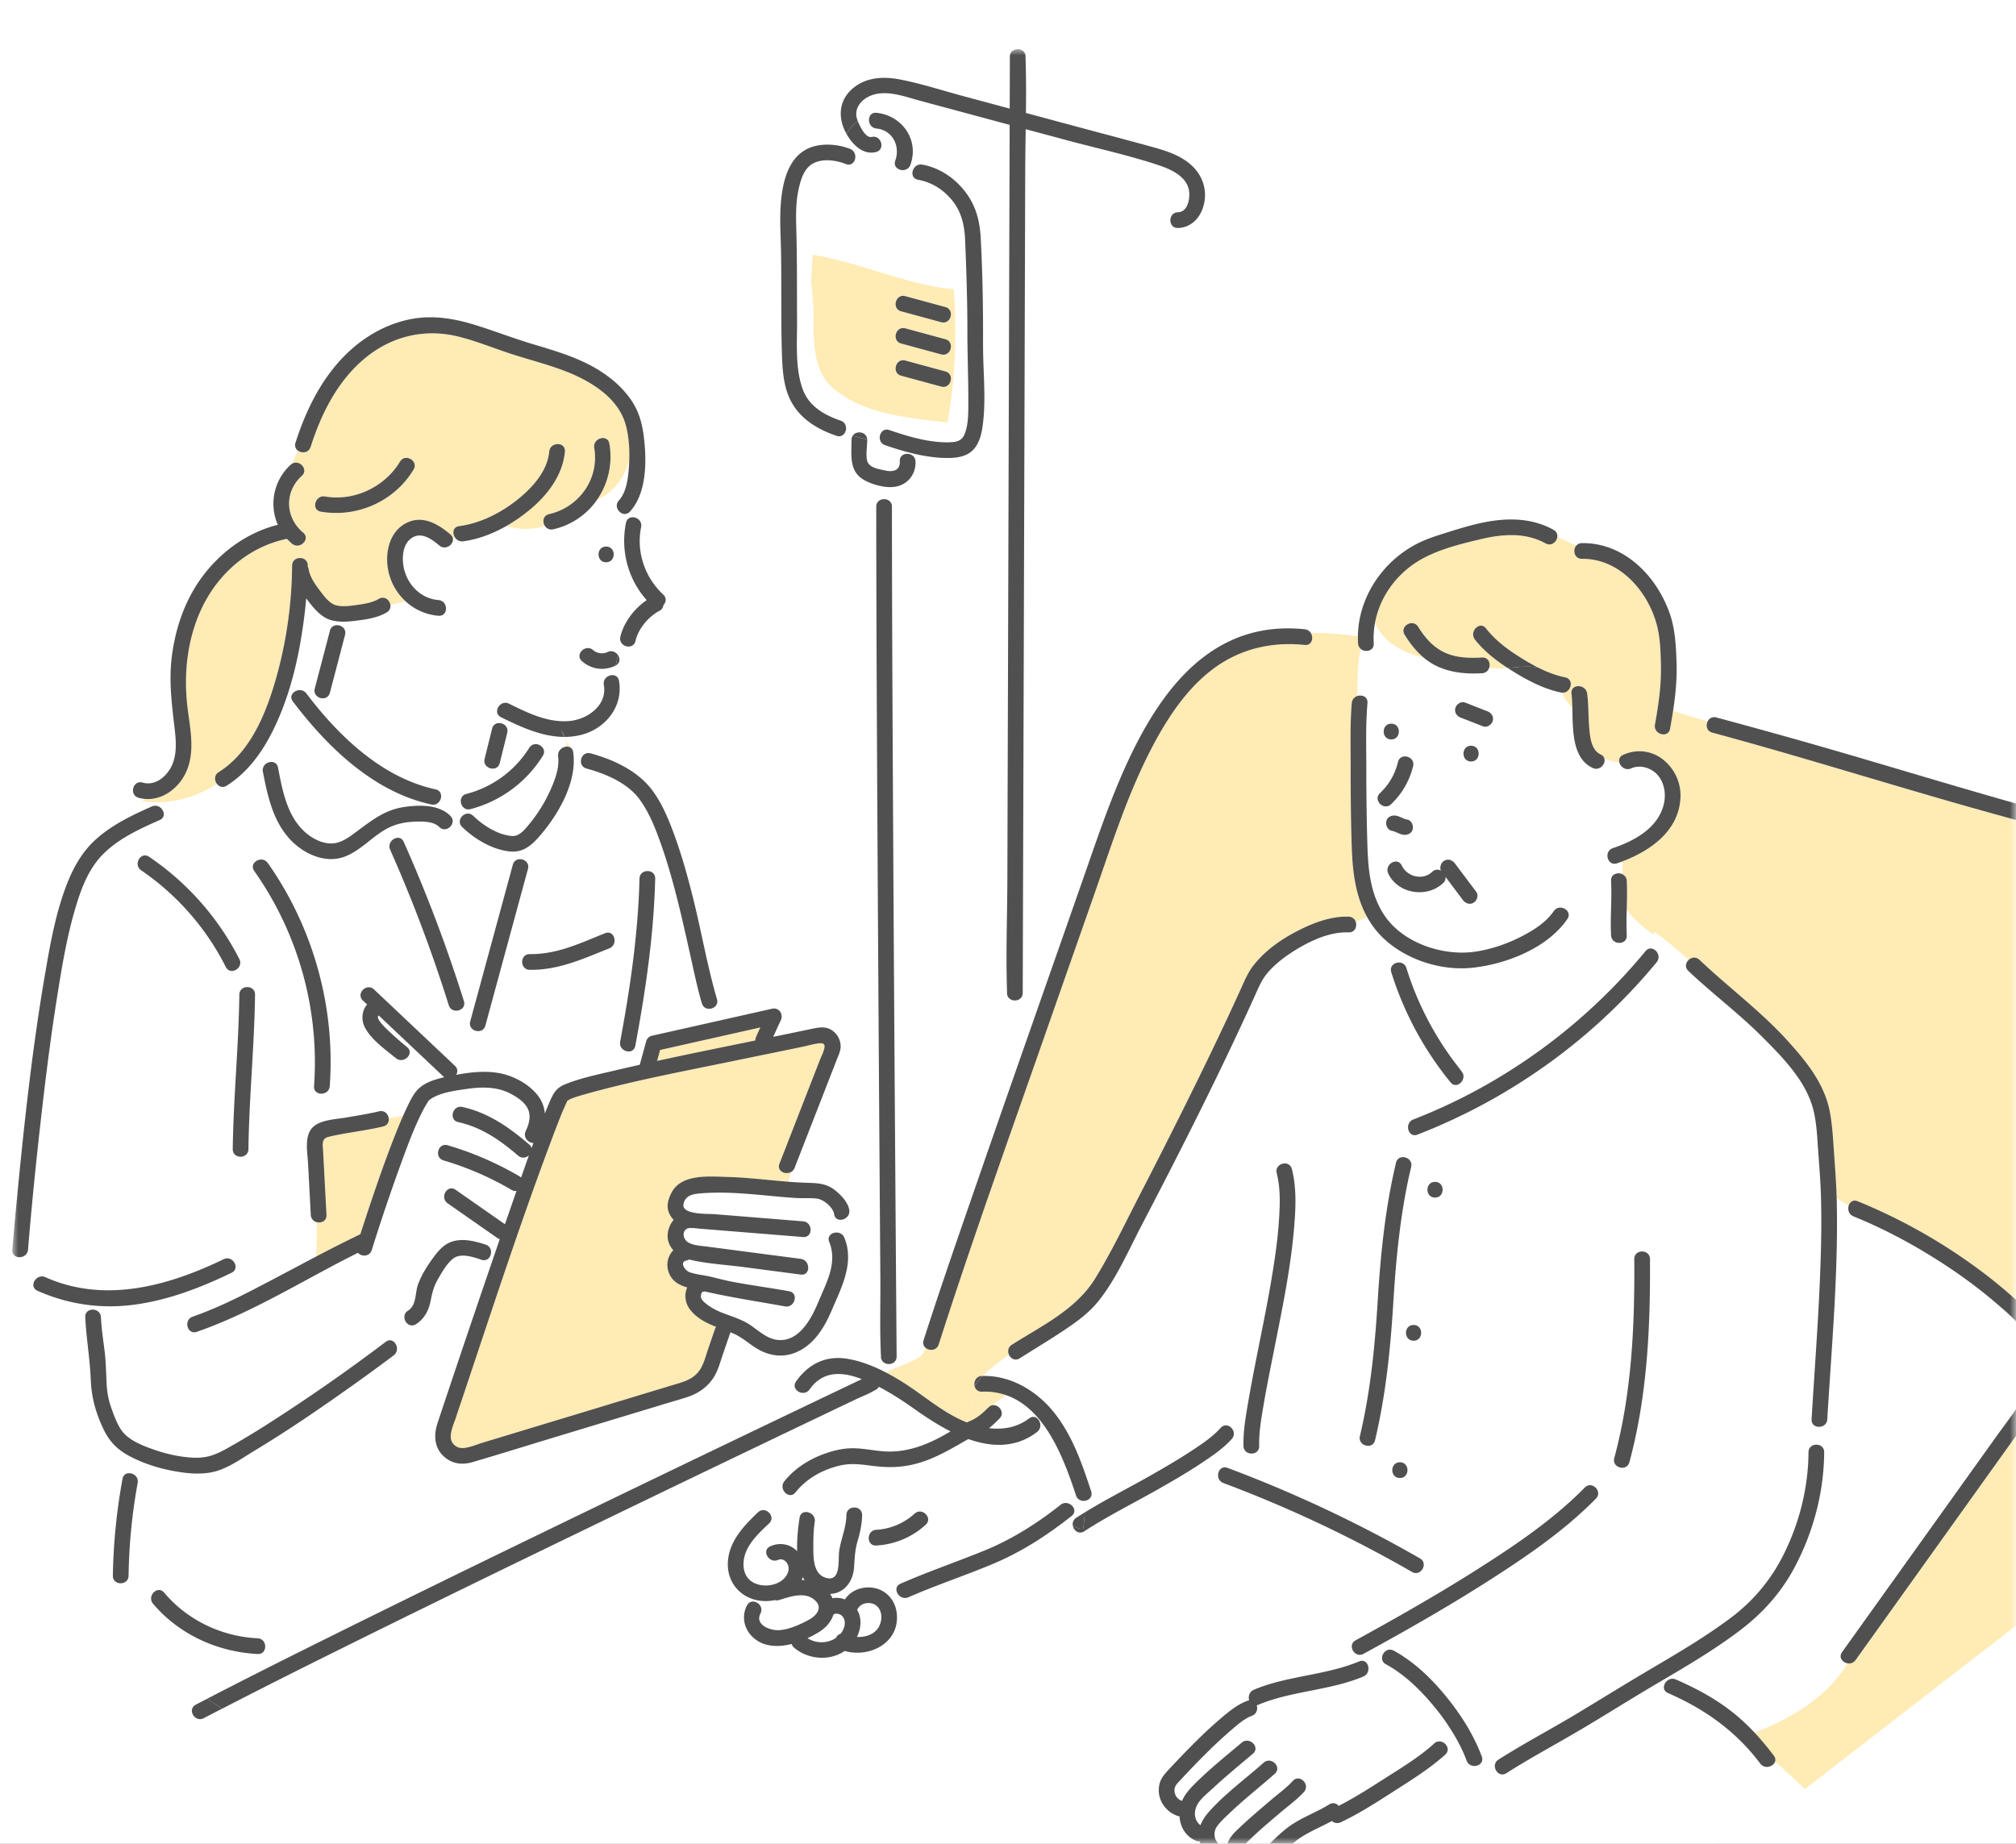 <?xml version="1.0" encoding="utf-8"?>
<svg xmlns="http://www.w3.org/2000/svg" width="164" height="150" fill="none">
  <rect width="100%" height="100%" fill="#808080" stroke="none"/>
  <g clip-path="url(#a)">
    <path fill="#fff" d="M0 0h164v150H0z"/>
    <mask id="b" width="164" height="150" x="0" y="0" maskUnits="userSpaceOnUse" style="mask-type:luminance">
      <path fill="#fff" d="M0 0h164v150H0V0Z"/>
    </mask>
    <g mask="url(#b)">
      <mask id="c" width="168" height="172" x="1" y="4" maskUnits="userSpaceOnUse" style="mask-type:luminance">
        <path fill="#fff" d="M1 4h168v172H1V4Z"/>
      </mask>
      <g mask="url(#c)">
        <path fill="#FFEBB4" d="M59.085 84.218c-1.795.404-3.59.808-5.385 1.21l-.244.89c2.656-.58 5.322-1.117 7.985-1.66 0-.088.02-.179.06-.272.114-.265.233-.529.352-.79l-2.768.622Zm-12.918 5.329c.087-.182.057-.063 0 0Zm-.01.01c-.028.012-.05.02-.056.017.019.008.039 0 .056-.017Z"/>
        <path fill="#fff" d="M42.769 92.02c.302-.631.479-1.35.074-1.977-.294-.455-.772-.766-1.238-1.022-1.155-.633-2.444-.602-3.714-.412-.934.14-2.156.287-2.936.87-.114.085-.099.095-.21.272a8.523 8.523 0 0 0-.378.673c-.689 1.35-1.213 2.79-1.733 4.212a154.991 154.991 0 0 0-2.392 7.073c-.172.552-.833.548-1.124.222-4.343 2.163-8.515 4.832-13.105 6.429-.78.271-1.111-.964-.34-1.233a30.849 30.849 0 0 0 3.01-1.248c-.184-.662-.29-1.363-.376-2.076-2.375 1.113-4.856 2.021-7.469 2.356-1.324.169-2.638.16-3.927-.023.05.202.102.407.151.615.32-.369 1.114-.228 1.146.415.046.929.185 1.841.301 2.762.112.892.114 1.785.166 2.681.037.63.131 1.23.34 1.828.223.64.489 1.405.887 1.96.546.764 1.655 1.201 2.5 1.503 1.076.384 2.217.65 3.36.696 1.113.044 1.818-.258 2.774-.791a67.284 67.284 0 0 0 3.304-1.988 146.696 146.696 0 0 0 9.538-6.648c.379-.286.751-.036.873.32.5-.464.893-1.032 1.15-1.664-.478-.101-.75-.852-.208-1.193.71-.447.557-1.44.815-2.137.27-.734.694-1.422 1.15-2.054.444-.616.918-1.223 1.68-1.444.88-.256 1.824-.009 2.667.265.447.146.527.615.364.939.077.082.153.162.233.237l.553-1.617a.647.647 0 0 1-.204-.097l-4.035-2.817c-.67-.468-.03-1.574.645-1.102l4.016 2.803.385-1.114c.186-.532.37-1.066.554-1.599a.609.609 0 0 1-.405-.084 24.719 24.719 0 0 0-5.53-2.395c-.789-.233-.45-1.465.338-1.233 2.042.602 4 1.447 5.836 2.524.05.029.095.064.136.104.208-.6.417-1.2.631-1.797-.23.196-.584.261-.875.011-1.46-1.254-2.963-2.302-4.87-2.726-.803-.178-.462-1.41.339-1.232 2.12.47 3.811 1.661 5.433 3.054.092.075.16.176.192.29l.151-.417c-.419.005-.868-.462-.624-.972l.001-.002Z"/>
        <path fill="#FFEBB4" d="M29.315 100.426c.27-.841.544-1.68.826-2.517.617-1.834 1.253-3.662 1.963-5.461.224-.569.455-1.138.704-1.697l-1.185.236c.037.281-.093.575-.449.662-1.469.358-2.985.49-4.454.847-.602.146-.46.673-.435 1.182.029.574.06 1.148.092 1.723l.182 3.444c.027.492-.42.688-.792.59l-.048 2.801a114.055 114.055 0 0 1 3.5-1.773.813.813 0 0 1 .096-.037Zm34.602-4.984a6.95 6.95 0 0 1-.105.544c.045-.182.074-.362.105-.544-.36-.042-.672-.334-.506-.763l.25-.64 3.034-7.784c.115-.294.281-.605.355-.913.097-.397-.048-.495-.436-.45-.437.05-.881.185-1.311.274-2.03.423-4.065.835-6.096 1.254-3.797.782-7.63 1.507-11.367 2.543-.49.137-.987.273-1.457.463.076-.031-.112.08-.218.128l-.001.004c-.34.726-.65 1.467-.929 2.219-2.67 7.002-4.993 14.146-7.374 21.25-.26.775-.518 1.55-.777 2.326-.252.756-.861 1.926.155 2.392.52.239 1.421-.182 1.943-.34l7.86-2.382 7.678-2.327c.825-.25 1.646-.432 2.184-1.194.352-.499.502-1.158.697-1.727l.557-1.622a.664.664 0 0 1 .103-.195c-.817-.323-1.601-.708-2.146-1.438a1.783 1.783 0 0 1-.21-1.77c-.698-.201-1.31-.538-1.546-1.355a1.726 1.726 0 0 1 .418-1.675 1.692 1.692 0 0 1-.448-1.415 2.05 2.05 0 0 1 .475-1.053 1.742 1.742 0 0 1-.202-.244c-.444-.654-.317-1.284.016-1.947.794-1.578 3.084-1.339 4.569-1.3 1.65.042 3.29.258 4.934.386l.243-.792a.718.718 0 0 1-.445.09l-.002-.003Z"/>
        <path fill="#fff" d="M58.347 81.57c-.09.577-1.052.743-1.252.057-.373-1.277-.642-2.586-.932-3.883-.688-3.08-1.367-6.184-2.424-9.161-.432-1.217-.927-2.467-1.689-3.52-.986-1.365-2.77-2.108-4.34-2.538-.464-.126-.54-.6-.367-.928a3.552 3.552 0 0 1-.82-.67.59.59 0 0 1 .112.28c.328 2.438-1.224 5.087-2.772 6.856-.665.76-1.358 1.328-2.416 1.21-1.42-.16-2.839-1.012-3.85-1.991-.594-.573.31-1.476.902-.904.808.78 2.03 1.57 3.182 1.64.598.036 1.055-.58 1.45-1.062a12.195 12.195 0 0 0 1.641-2.673c.37-.813.755-1.824.631-2.736-.063-.469.328-.782.688-.8a3.312 3.312 0 0 0-.07-.519 4.165 4.165 0 0 1-.14-.274c-1.65-.007-3.245-.688-4.735-1.412-.044.138-.088.276-.13.415a.6.6 0 0 1 .247.667l-.015.062c.44.886.602 1.92.397 2.873a8.499 8.499 0 0 0 1.412-1.717c.435-.698 1.538-.056 1.103.645a9.855 9.855 0 0 1-5.882 4.34c-.606.158-.945-.515-.725-.938-.549.012-1.11-.101-1.676-.204.055.398-.27.879-.792.767-4.688-1.013-8.466-4.678-11.265-8.387-.496-.657.614-1.293 1.102-.645.124.165.251.329.38.493.092-.183.195-.359.31-.528a.627.627 0 0 1-.009-.363l.406-1.549c-.78.054-1.604.244-2.212.678-.269.99-.59 1.964-.977 2.913-.426 1.043-.933 2.076-1.562 3.02.063.395.156.779.266 1.158.307-.355.978-.37 1.09.212.363 1.878.74 4.01 2.277 5.317.651.553 1.585.998 2.46.81.684-.148 1.313-.67 1.863-1.078 1.171-.866 2.167-1.62 3.642-1.841 1.226-.184 2.83-.231 3.778.717.581.583-.32 1.486-.903.904-.427-.428-1.18-.447-1.743-.442-.69.008-1.425.104-2.07.366-1.407.57-2.393 1.891-3.817 2.465-1.61.648-3.43-.207-4.535-1.41-1.374-1.497-1.809-3.536-2.182-5.47a.635.635 0 0 1 .14-.55 9.408 9.408 0 0 1-.266-1.158c-.746 1.12-1.664 2.114-2.822 2.839-.319.2-.625.08-.799-.153-1.343.89-2.99 1.436-4.6 1.494-.119.1-.239.197-.36.29.58.05.945.881.311 1.162-1.673.744-3.448 1.547-4.724 2.901-1.076 1.14-1.645 2.64-2.092 4.118-.732 2.425-1.146 4.955-1.542 7.452-.486 3.068-.879 6.15-1.232 9.236a345.405 345.405 0 0 0-1.12 11.247c-.04.484-.506.682-.865.592-.19.828-.362 1.626.091 2.155.28.334.776.451 1.354.474-.432-.419.16-1.279.83-.98 4.82 2.152 9.974.728 14.501-1.463.737-.356 1.384.746.645 1.103a51.12 51.12 0 0 1-.529.251c.085.712.191 1.413.376 2.076 1.164-.549 2.306-1.148 3.441-1.744 1.2-.629 2.393-1.27 3.594-1.9l.047-2.8a.624.624 0 0 1-.484-.59l-.222-4.183c-.05-.966-.374-2.424.554-3.09.67-.481 1.786-.518 2.574-.655.884-.154 1.774-.287 2.647-.5.442-.108.742.221.788.571l1.185-.237c.108-.243.22-.487.335-.726.233-.479.484-1.014.863-1.4.532-.538 1.36-.8 2.132-.976-.012-.01-.025-.02-.037-.032l-5.284-4.988c-.342.194.605 1.066.758 1.213.494.472 1.008.92 1.54 1.352.637.519-.27 1.417-.904.904-.86-.7-2.019-1.508-2.537-2.52-.3-.587-.24-1.38.193-1.844l-.342-.324c-.6-.565.305-1.468.903-.904L37 86.713c.244.23.24.517.106.737 1.114-.208 2.285-.339 3.404-.155 1.157.19 2.408.829 3.164 1.744.4.484.597 1.01.644 1.553.137-.337.277-.673.42-1.007.292-.674.538-1.085 1.247-1.37 1.265-.507 2.638-.79 3.962-1.101.697-.165 1.396-.325 2.094-.482l.006-.026.518-1.884a.633.633 0 0 1 .446-.446l5.73-1.29c-.116-.47-.234-.946-.4-1.413l.005-.002.001-.001ZM18.37 78.674a20.944 20.944 0 0 0-6.885-7.865c-.677-.46-.037-1.567.644-1.103a22.228 22.228 0 0 1 7.344 8.323c.37.732-.73 1.378-1.103.645Zm1.842 14.819c-.01.823-1.288.822-1.277 0 .054-4.196.482-8.371.536-12.568.012-.823 1.288-.822 1.277 0-.054 4.196-.482 8.371-.536 12.568Zm6.613-5.125c-.06.817-1.337.821-1.277 0A27.029 27.029 0 0 0 20.68 70.86c-.476-.674.632-1.311 1.102-.645a28.143 28.143 0 0 1 5.04 18.153h.003Zm9.683-6.584a118.922 118.922 0 0 0-4.767-12.646c-.33-.746.77-1.395 1.102-.645a121.533 121.533 0 0 1 4.896 12.951c.248.788-.986 1.122-1.23.34Zm2.977 1.656c-.216.795-1.447.455-1.232-.34l3.466-12.747c.215-.794 1.447-.455 1.231.34L39.485 83.44Zm10.084-6.283c-2.124.849-4.135 1.78-6.473 1.748-.822-.01-.82-1.289 0-1.278 2.211.031 4.126-.9 6.134-1.701.765-.306 1.093.931.34 1.232v-.001Zm2.115 7.928c-.15.81-1.38.464-1.23-.34.815-4.373 1.462-8.807 1.571-13.26.02-.822 1.296-.823 1.276 0-.11 4.565-.78 9.119-1.617 13.6Z"/>
        <path fill="#fff" d="M35.426 64.219c.282.06.422.251.452.466.566.103 1.127.216 1.676.203a.582.582 0 0 1 .386-.293 8.584 8.584 0 0 0 3.706-2.038c.206-.953.043-1.987-.397-2.872l-.593 2.394c-.198.8-1.43.458-1.232-.34l.61-2.456c.123-.5.652-.554.982-.327.042-.14.086-.278.13-.415a31.963 31.963 0 0 1-.381-.187c-.737-.364-.09-1.466.644-1.103 1.531.755 3.174 1.571 4.932 1.406 1.458-.136 3.075-1.279 2.782-2.93-.097-.55.444-.883.845-.783.041-.266.081-.537.129-.806l-.029.015c-.922.447-1.944.314-2.718-.36-.621-.54.285-1.441.903-.903.315.274.795.342 1.172.159.353-.172.685-.007.854.25.086-.315.196-.622.345-.91a.606.606 0 0 1-.156-.584c.267-1.154 1.134-2.302 2.146-2.979-1.521-1.694-2.141-4.035-1.69-6.284.074-.36.358-.49.638-.454a10.9 10.9 0 0 1 .046-.928 3.69 3.69 0 0 1-.353.455c-.556.608-1.457-.298-.903-.904.63-.69.753-1.86.815-2.747.012-.176.02-.353.026-.53-.368 1.412-1.34 2.688-2.613 3.217a5.923 5.923 0 0 1-3.572 2.41.614.614 0 0 1-.677-.271 5.174 5.174 0 0 1-3.114-.01c-1.095.63-2.291 1.092-3.53 1.259a.682.682 0 0 1-.683-.328c-.054.025-.11.047-.165.069.119.499-.587 1.032-1.102.598-.674-.568-1.561-1.203-2.376-.508-.48.41-.602 1.107-.585 1.704.049 1.627 1.235 3.11 2.896 3.244.815.067.82 1.345 0 1.278a4.477 4.477 0 0 1-2.68-1.18c-.408.113-.82.204-1.236.283a.592.592 0 0 1-.295.627c-.689.413-1.546.556-2.33.656-.603.079-1.275.15-1.894.042.034.114.055.23.067.349.41-.072.906.254.766.783-.41 1.568-.82 3.136-1.232 4.703-.174.66-1.05.54-1.224.024a4.722 4.722 0 0 0-.31.527c2.565 3.276 5.98 6.412 10.123 7.307l-.001.002Zm13.883-19.751c.822 0 .821 1.278 0 1.278-.822 0-.822-1.278 0-1.278Z"/>
        <path fill="#FFEBB4" d="M17.794 62.821c2.604-1.63 3.878-4.855 4.678-7.68a34.562 34.562 0 0 0 1.29-9.12c.006-.824 1.283-.822 1.276 0v.084a.64.64 0 0 1 .072.21c.11.644.535 1.247.923 1.757.306.401.722.98 1.22 1.15.531.18 1.244.072 1.784 0 .586-.08 1.262-.185 1.778-.495.45-.27.871.078.94.477.416-.079.828-.17 1.235-.284a4.646 4.646 0 0 1-1.49-3.66c.055-1.022.472-2.065 1.382-2.61 1.369-.821 2.673-.084 3.756.83.11.092.174.197.2.305.055-.021.11-.045.165-.069-.215-.343-.156-.837.344-.905 1.69-.228 3.297-1.027 4.635-2.068 1.24-.965 2.544-2.353 2.697-3.996.075-.813 1.353-.819 1.277 0-.181 1.95-1.445 3.576-2.92 4.78-.571.468-1.18.89-1.82 1.259 1.013.322 2.1.325 3.114.008-.218-.332-.16-.848.337-.961 2.45-.56 4.101-2.873 3.676-5.39-.135-.805 1.095-1.148 1.232-.339a6.168 6.168 0 0 1-.996 4.553c1.273-.529 2.245-1.804 2.613-3.217.031-.929-.033-1.873-.26-2.77-.603-2.39-3.082-3.788-5.227-4.576-1.41-.518-2.87-.883-4.296-1.355-1.38-.457-2.73-1.012-4.144-1.358-2.792-.682-5.531.012-7.711 1.886-2.146 1.844-3.432 4.439-4.28 7.095-.156.49-.699.541-1.02.317-.199.336-.364.68-.48 1.048.599-.343 1.35.478.78.994-1.43 1.293-1.364 3.385.106 4.616.631.527-.276 1.427-.903.903a4.343 4.343 0 0 1-.411-.395c-1.836.379-3.487 1.305-4.817 2.632-2.75 2.747-3.668 6.756-3.332 10.539.174 1.958.808 4.07-.118 5.938-.61 1.23-1.89 2.168-3.26 2.058-.102.058-.21.108-.32.153.503.09 1.021.122 1.543.104.273-.229.547-.47.85-.713-.303.242-.577.484-.85.713 1.609-.057 3.257-.603 4.6-1.493-.207-.278-.224-.713.154-.95l-.002-.005Zm8.645-22.426c2.38.41 4.865-.777 6.102-2.836.423-.705 1.526-.062 1.102.645-1.552 2.585-4.589 3.931-7.544 3.423-.809-.14-.464-1.37.34-1.232Zm19.44 19.558c.043.094.09.185.141.274a2.483 2.483 0 0 0-.075-.273l-.066-.001Zm.141.274c.038.169.06.343.07.519a.51.51 0 0 1 .402.147 3.774 3.774 0 0 1-.472-.666Z"/>
        <path fill="#fff" d="m53.784 114.313-8.94 2.709c-2.124.644-4.244 1.307-6.375 1.933-.753.221-1.496.193-2.151-.282-.983-.71-1.08-1.828-.722-2.898 1.48-4.453 2.983-8.898 4.506-13.336a4.696 4.696 0 0 1-.233-.237c-.119.24-.37.402-.704.292-.71-.232-1.735-.603-2.38-.037-.476.418-.833 1.048-1.146 1.591-.35.606-.475 1.101-.606 1.772-.152.786-.505 1.483-1.196 1.916a.586.586 0 0 1-.435.09c-.257.632-.65 1.2-1.151 1.664.09.26.045.578-.229.784a155.293 155.293 0 0 1-4.155 3.018c-2.331 1.644-4.696 3.249-7.14 4.719-1.005.606-2.118 1.423-3.266 1.717-1.098.283-2.294.149-3.392-.056a12.721 12.721 0 0 1-3.07-.97c.008.437-.017.878-.04 1.317.178.14.29.362.24.64a45.408 45.408 0 0 0-.741 7.539c0 .093-.02.185-.059.27.61.533 1.248 1.021 1.9 1.483.079-.473.665-.837 1.054-.376 1.902 2.253 4.671 3.567 7.607 3.717.425.021.63.374.614.703 11.161 1.076 24.792.964 33.024-7.062l-.814-12.621v.001Zm14.072-15.53c-.083-.553-.85-1.19-1.377-1.26-.535-.071-1.11-.02-1.65-.05-.52-.03-1.038-.072-1.556-.12-2.087-.19-4.167-.431-6.265-.262-.621.05-1.248.156-1.403.854-.201.906 1.951.795 2.502.839l7.22.583c.815.065.82 1.344 0 1.278-2.74-.222-5.478-.441-8.216-.664-.232-.019-.472-.038-.71-.07a.708.708 0 0 1-.154.004c-.793-.07-.821.89-.202 1.202.449.226 1.02.246 1.508.31l1.518.199 6.07.796c.804.105.812 1.384 0 1.277l-4.68-.613c-1.406-.183-2.88-.261-4.264-.579l-.127-.033a.697.697 0 0 1-.203.074c-.63.12-.15.824.229.96.545.195 1.19.239 1.754.376.595.144 1.188.3 1.79.414 1.513.284 3.042.483 4.556.759.808.147.465 1.379-.34 1.232-2.182-.397-4.364-.719-6.526-1.218a.666.666 0 0 1-.153.032c-.125.013-.174.328-.16.425.036.24.3.444.478.584.431.34.95.586 1.463.774.76.279 1.527.522 2.193.997.637.454 1.29 1.046 2.103 1.133 1.76.187 2.762-1.751 3.322-3.099.651-1.569 1.572-3.17.881-4.872-.31-.763.927-1.092 1.232-.339l.057.15a5.897 5.897 0 0 0-.12-1.656c-.322.12-.705.017-.77-.415v-.002Z"/>
        <path fill="#505050" d="M24.658 43.33c-1.471-1.23-1.537-3.32-.106-4.615.57-.517-.181-1.337-.78-.994a.764.764 0 0 0-.123.09 4.278 4.278 0 0 0-1.048 4.886c-2.96.739-5.489 2.85-6.97 5.502-.904 1.62-1.43 3.416-1.657 5.253-.247 2 .009 3.901.239 5.885.123 1.06.201 2.257-.37 3.207-.463.774-1.31 1.397-2.236 1.127-.79-.23-1.127 1.002-.339 1.232.185.054.368.086.55.1 1.371.111 2.65-.827 3.26-2.057.926-1.869.291-3.98.118-5.938-.336-3.783.581-7.792 3.333-10.54 1.33-1.327 2.98-2.253 4.816-2.63.126.138.263.27.41.395.628.524 1.535-.375.904-.904l-.001.001Z"/>
        <path fill="#505050" d="M29.723 49.47c.681-.055 1.36-.145 2.032-.269-.068-.398-.49-.745-.94-.477-.516.31-1.192.415-1.779.495-.539.073-1.252.181-1.783 0-.498-.17-.914-.748-1.22-1.15-.389-.508-.814-1.113-.923-1.756a.662.662 0 0 0-.073-.21l.001-.085c.007-.822-1.27-.823-1.276 0a34.566 34.566 0 0 1-1.29 9.12c-.8 2.826-2.074 6.052-4.678 7.68-.378.238-.36.672-.153.95.173.232.48.354.798.154 1.158-.726 2.076-1.72 2.822-2.841.629-.944 1.136-1.978 1.562-3.02.387-.949.709-1.923.977-2.913.458-1.688.762-3.422.973-5.153a38.2 38.2 0 0 0 .136-1.314l.125.165c.464.607 1.037 1.319 1.787 1.572.135.046.273.08.415.104.619.109 1.29.037 1.894-.042.784-.101 1.64-.243 2.33-.656a.59.59 0 0 0 .295-.627c-.66.124-1.331.211-2.032.269v.004Z"/>
        <path fill="#505050" d="M27.302 50.875a.57.57 0 0 0-.464.444c-.275 1.05-.55 2.103-.827 3.154l-.406 1.549a.617.617 0 0 0 .008.363c.175.515 1.051.637 1.224-.023l1.232-4.704c.139-.527-.358-.855-.767-.783Zm13.713 8.081c-.33-.227-.86-.172-.983.328l-.61 2.456c-.197.797 1.035 1.138 1.232.34l.594-2.395c.006-.02.01-.042.015-.062a.602.602 0 0 0-.248-.667Zm11.343-23.548c-.145-1.104-.45-2.099-1.114-3.007-.838-1.15-1.99-2.036-3.242-2.692-1.475-.772-3.08-1.24-4.67-1.714-1.632-.488-3.218-1.116-4.849-1.607-1.53-.462-3.112-.72-4.708-.484-1.436.214-2.815.79-4.016 1.603-2.94 1.993-4.661 5.198-5.719 8.51a.553.553 0 0 0 .211.658c.322.223.863.172 1.02-.318.848-2.655 2.135-5.25 4.28-7.095 2.182-1.875 4.92-2.569 7.712-1.885 1.414.346 2.765.9 4.144 1.357 1.425.473 2.885.838 4.296 1.356 2.145.788 4.624 2.186 5.227 4.575.227.897.29 1.842.26 2.77-.006.177-.014.354-.027.53-.061.886-.184 2.058-.814 2.747-.554.605.347 1.511.903.904a3.61 3.61 0 0 0 .352-.455c.05-.489.144-.961.333-1.403a4.679 4.679 0 0 0-.333 1.403c1.043-1.582.985-4.003.754-5.753Z"/>
        <path fill="#505050" d="M49.573 36.102c-.137-.809-1.368-.466-1.232.34.425 2.517-1.228 4.83-3.676 5.389-.497.113-.555.628-.337.961 1.04-.322 2.003-.965 2.759-1.883-.756.919-1.717 1.562-2.759 1.883.134.205.371.34.676.271a5.91 5.91 0 0 0 3.573-2.41 6.174 6.174 0 0 0 .996-4.551Zm-4.895.643c-.152 1.643-1.458 3.032-2.697 3.996-1.339 1.041-2.945 1.84-4.635 2.068-.5.067-.56.56-.344.905a.684.684 0 0 0 .683.327c1.238-.167 2.433-.63 3.53-1.258a13.46 13.46 0 0 0 1.82-1.259c1.475-1.203 2.739-2.83 2.92-4.78.076-.818-1.202-.811-1.277.001Zm-8.827 7.231c.335 0 .67-.072.985-.194a.572.572 0 0 0-.199-.305c-1.083-.914-2.387-1.65-3.756-.83-.91.547-1.327 1.59-1.382 2.611a4.648 4.648 0 0 0 1.49 3.66 4.474 4.474 0 0 0 2.681 1.18c.82.067.815-1.21 0-1.277-1.662-.135-2.849-1.617-2.896-3.244-.018-.598.105-1.295.585-1.704.814-.696 1.7-.062 2.376.508.514.434 1.22-.1 1.101-.599-.316.122-.65.194-.985.194Zm-3.311-6.417c-1.236 2.059-3.721 3.245-6.101 2.835-.804-.138-1.149 1.093-.34 1.233 2.955.508 5.993-.839 7.544-3.423.424-.707-.681-1.35-1.103-.645Zm21.415 10.816c-1.497-1.394-2.208-3.474-1.802-5.491.09-.445-.248-.748-.595-.794-.28-.036-.564.094-.637.454-.452 2.25.168 4.59 1.69 6.284-1.012.677-1.88 1.827-2.146 2.98a.608.608 0 0 0 .156.584c.313.317.946.313 1.075-.245.231-1 1.052-1.977 1.951-2.453a.551.551 0 0 0 .318-.459c.217-.226.287-.584-.01-.86Zm-3.678 4.927a8.727 8.727 0 0 0-.181.837c.355-.191.36-.565.181-.837Z"/>
        <path fill="#505050" d="M49.421 53.052a1.1 1.1 0 0 1-1.171-.16c-.617-.537-1.525.363-.904.904.774.674 1.797.807 2.719.36l.028-.016c.05-.282.107-.563.182-.837-.17-.257-.501-.422-.855-.25l.001-.001Zm-.299 2.677c.293 1.65-1.323 2.794-2.782 2.93-1.758.163-3.4-.652-4.932-1.407-.734-.361-1.382.74-.644 1.103.126.062.253.126.381.187.113-.345.227-.682.323-1.02-.096.338-.211.676-.323 1.02 1.49.724 3.085 1.405 4.733 1.412a3.977 3.977 0 0 1-.196-.515c.115.161.2.335.263.516a5.588 5.588 0 0 0 1.383-.18c1.958-.514 3.39-2.328 3.025-4.386-.045-.256-.201-.397-.387-.443-.4-.101-.943.233-.844.783Z"/>
        <path fill="#505050" d="M45.683 59.438c.053.176.12.35.197.515l.066.001a1.995 1.995 0 0 0-.263-.516Zm3.624-14.97c-.82 0-.822 1.278 0 1.278.823 0 .823-1.278 0-1.278ZM35.426 64.22c-4.143-.896-7.559-4.031-10.122-7.307a36.904 36.904 0 0 1-.38-.493c-.488-.648-1.598-.012-1.102.645 2.8 3.709 6.578 7.374 11.266 8.387.801.172 1.142-1.06.339-1.233l-.001.001Z"/>
        <path fill="#505050" d="M36.637 66.378c-.947-.948-2.552-.9-3.778-.717-1.475.22-2.47.974-3.641 1.84-.55.408-1.18.93-1.865 1.078-.873.189-1.807-.256-2.458-.81-1.537-1.306-1.915-3.438-2.278-5.317-.112-.58-.782-.566-1.09-.211.187.64.425 1.268.663 1.925-.24-.656-.477-1.284-.663-1.925a.633.633 0 0 0-.14.55c.374 1.935.808 3.974 2.182 5.47 1.105 1.204 2.926 2.058 4.536 1.41 1.423-.573 2.41-1.896 3.817-2.465.644-.26 1.378-.357 2.069-.365.564-.005 1.316.014 1.743.442.582.582 1.485-.322.903-.905Zm6.42-5.537a8.584 8.584 0 0 1-5.12 3.755c-.794.207-.456 1.44.34 1.233a9.858 9.858 0 0 0 5.883-4.341c.435-.7-.67-1.343-1.103-.645v-.002Z"/>
        <path fill="#505050" d="M46.09 60.747c.034.632-.08 1.3-.153 1.886.073-.585.187-1.254.153-1.886-.36.018-.75.331-.688.8.123.913-.262 1.924-.63 2.737-.43.958-.981 1.856-1.64 2.673-.397.482-.855 1.096-1.45 1.06-1.155-.069-2.377-.858-3.184-1.639-.592-.572-1.495.33-.903.904 1.012.98 2.43 1.832 3.85 1.99 1.06.119 1.753-.449 2.417-1.209 1.548-1.769 3.1-4.418 2.771-6.855a.572.572 0 0 0-.11-.28l-.03-.035a.51.51 0 0 0-.403-.148v.002Z"/>
        <path fill="#505050" d="M46.492 60.894c.01.01.02.023.03.036l-.03-.036ZM12.68 65.555a.68.68 0 0 0-.333.058c-1.593.708-3.207 1.48-4.519 2.651-1.048.936-1.76 2.128-2.286 3.419-.993 2.438-1.453 5.095-1.896 7.678-1.019 5.958-1.673 11.983-2.252 17.999-.14 1.436-.27 2.873-.39 4.311a.527.527 0 0 0 .413.592c.131-.571.27-1.156.218-1.678.051.521-.088 1.107-.218 1.678.358.09.823-.108.863-.592.307-3.755.691-7.504 1.121-11.247.354-3.086.746-6.168 1.232-9.236.396-2.497.81-5.027 1.543-7.452.446-1.478 1.015-2.977 2.091-4.118 1.278-1.354 3.05-2.158 4.725-2.9.633-.282.267-1.113-.311-1.162l-.001-.001Zm7.53 27.938c.055-4.195.483-8.371.537-12.567.011-.823-1.266-.824-1.277 0-.054 4.195-.482 8.37-.536 12.567-.01.822 1.266.823 1.277 0h-.001Zm38.115-12.205c-.801-2.738-1.275-5.573-1.974-8.34-.411-1.632-.861-3.26-1.432-4.844-.465-1.29-.992-2.612-1.799-3.73-1.18-1.634-3.176-2.562-5.073-3.081a.59.59 0 0 0-.705.304c-.175.329-.098.801.366.928 1.57.43 3.355 1.173 4.34 2.537.762 1.053 1.258 2.304 1.69 3.52 1.057 2.978 1.736 6.083 2.424 9.162.29 1.297.558 2.606.932 3.883.201.686 1.16.52 1.252-.056a.647.647 0 0 0-.02-.284l-.001.001Z"/>
        <path fill="#505050" d="M68.28 102.247c.278-.371.42-.86.466-1.392a2.922 2.922 0 0 0-.057-.151c-.305-.752-1.541-.422-1.232.34.691 1.703-.23 3.303-.88 4.872-.56 1.349-1.564 3.285-3.323 3.099-.814-.087-1.466-.678-2.103-1.133-.666-.476-1.433-.718-2.193-.997-.512-.188-1.032-.434-1.463-.774-.178-.14-.44-.344-.477-.584-.015-.097.034-.412.159-.425a.66.66 0 0 0 .152-.032c2.163.499 4.345.82 6.528 1.218.803.146 1.147-1.085.34-1.232-1.515-.276-3.045-.475-4.556-.759-.603-.113-1.195-.269-1.79-.414-.565-.137-1.21-.181-1.755-.376-.38-.135-.86-.839-.229-.96a.667.667 0 0 0 .203-.075c.042.012.084.024.127.034 1.383.317 2.858.395 4.264.579l4.68.613c.812.107.804-1.172 0-1.278-2.024-.265-4.048-.529-6.07-.795l-1.518-.199c-.487-.064-1.06-.083-1.508-.31-.618-.312-.592-1.272.202-1.203a.696.696 0 0 0 .154-.003c.237.031.478.051.71.07 2.739.223 5.477.442 8.216.664.82.066.815-1.213 0-1.278l-7.22-.583c-.552-.044-2.703.067-2.502-.839.155-.7.782-.804 1.403-.854 2.098-.17 4.178.072 6.265.262.517.048 1.036.09 1.556.12.54.03 1.115-.021 1.65.05.526.07 1.294.706 1.377 1.26.065.433.448.536.77.415.281-.106.518-.381.462-.755-.093-.616-.665-1.204-1.124-1.577-.768-.62-1.493-.605-2.442-.638-2.12-.074-4.219-.416-6.338-.47-1.483-.038-3.774-.277-4.568 1.3-.333.661-.461 1.292-.016 1.947.062.09.13.17.201.243a2.07 2.07 0 0 0-.474 1.054c-.08.568.112 1.046.448 1.415a1.725 1.725 0 0 0-.418 1.675c.235.815.848 1.153 1.545 1.355a1.78 1.78 0 0 0 .21 1.769c.545.73 1.33 1.117 2.147 1.438a.693.693 0 0 0-.103.195l-.557 1.622c-.195.57-.346 1.228-.697 1.727-.539.761-1.359.945-2.185 1.195l-7.677 2.327-7.86 2.382c-.523.158-1.423.579-1.944.34-1.015-.466-.406-1.637-.154-2.392.258-.776.518-1.551.777-2.326 2.38-7.104 4.704-14.248 7.374-21.25.315-.827.574-1.474.928-2.22 0 0 0-.002.002-.003.106-.048.294-.16.217-.128.472-.19.969-.327 1.457-.463 3.738-1.037 7.571-1.761 11.367-2.543 2.032-.419 4.066-.831 6.096-1.254.432-.09.875-.225 1.312-.274.388-.045.532.053.436.45-.074.309-.24.618-.356.913l-3.033 7.783-.25.64c-.167.43.146.722.505.764.283.033.596-.09.727-.424l2.794-7.169.658-1.687c.13-.331.292-.665.293-1.028a1.587 1.587 0 0 0-.776-1.349c-.516-.3-1.056-.183-1.603-.068-1.035.217-2.07.432-3.107.644.203-.45.409-.9.617-1.347.237-.506-.15-1.066-.72-.938l-4.053.912c.104.419.206.833.339 1.232l2.767-.623c-.119.263-.238.527-.352.791a.686.686 0 0 0-.059.271c-2.664.544-5.329 1.081-7.985 1.661l.244-.89 5.385-1.21c-.133-.4-.235-.813-.339-1.232l-5.73 1.288a.632.632 0 0 0-.446.446l-.518 1.885-.005.026c-.7.157-1.398.317-2.095.481-1.324.312-2.696.594-3.962 1.102-.707.285-.955.696-1.246 1.37-.144.334-.284.67-.421 1.007a2.756 2.756 0 0 0-.643-1.553c-.758-.915-2.008-1.555-3.165-1.744-1.119-.183-2.29-.052-3.404.155a.565.565 0 0 0-.106-.737l-6.576-6.208c-.598-.564-1.502.337-.903.904l.343.324c-.434.465-.495 1.257-.194 1.844.519 1.012 1.677 1.82 2.537 2.52.632.514 1.541-.385.903-.904-.53-.432-1.044-.88-1.538-1.352-.154-.147-1.1-1.02-.759-1.213l5.284 4.988.038.032c-.775.176-1.601.438-2.133.977-.379.385-.63.92-.863 1.4-.116.24-.227.482-.335.725-.249.56-.48 1.127-.704 1.697-.71 1.8-1.348 3.628-1.963 5.461-.282.837-.556 1.677-.826 2.517a.656.656 0 0 0-.096.038 117.055 117.055 0 0 0-3.5 1.772c-1.2.63-2.394 1.271-3.594 1.9-1.135.596-2.277 1.196-3.44 1.744-.981.468-1.986.885-3.01 1.248-.772.267-.44 1.503.339 1.232 4.59-1.596 8.762-4.265 13.105-6.428.291.325.952.33 1.125-.222a154.03 154.03 0 0 1 2.39-7.073c.521-1.422 1.045-2.861 1.734-4.212.116-.23.242-.454.378-.673.111-.177.096-.187.21-.272.78-.583 2.002-.73 2.936-.87 1.269-.189 2.559-.22 3.714.412.468.255.944.566 1.238 1.022.405.627.228 1.345-.074 1.977-.243.51.207.977.625.973l-.152.416a.581.581 0 0 0-.192-.29c-1.623-1.393-3.313-2.582-5.433-3.054-.8-.178-1.142 1.053-.34 1.233 1.907.424 3.41 1.471 4.87 2.726.293.25.646.185.876-.011-.213.597-.423 1.197-.631 1.796a.704.704 0 0 0-.136-.103 26.151 26.151 0 0 0-5.835-2.524c-.79-.234-1.128 1-.34 1.232a24.725 24.725 0 0 1 5.53 2.396c.142.083.28.105.406.084l-.553 1.599c-.13.371-.258.743-.386 1.114L37.062 96.8c-.676-.471-1.315.636-.645 1.103l4.035 2.817a.601.601 0 0 0 .205.096c-.186.539-.37 1.079-.554 1.618a1462.606 1462.606 0 0 0-4.506 13.336c-.357 1.07-.26 2.187.722 2.898.655.474 1.398.503 2.151.282 2.13-.625 4.25-1.288 6.376-1.933l8.94-2.71c.048-.014.096-.028.144-.044.67-.202 1.346-.391 2.011-.609.873-.286 1.615-.807 2.116-1.589.361-.566.54-1.269.756-1.9l.577-1.68a.593.593 0 0 0 .024-.092c.095.038.19.078.284.119.813.359 1.434 1.02 2.235 1.404.764.365 1.61.488 2.431.248 1.687-.492 2.649-2.033 3.297-3.558.78-1.833 1.808-3.762 1.086-5.757-.045.533-.188 1.022-.465 1.392l-.002.006Zm-22.113-12.7c.086-.18.056-.062 0 0Zm-.011.01c-.018.016-.038.025-.056.017.006.002.028-.005.056-.017ZM12.128 69.706c-.68-.464-1.32.643-.644 1.103a20.928 20.928 0 0 1 6.885 7.865c.372.734 1.474.088 1.102-.645a22.238 22.238 0 0 0-7.343-8.323Z"/>
        <path fill="#505050" d="M52.022 71.485c-.108 4.453-.756 8.889-1.572 13.261-.15.805 1.08 1.149 1.232.34.836-4.483 1.506-9.036 1.617-13.6.02-.824-1.257-.824-1.277-.001Zm-8.927 7.42c2.337.032 4.349-.9 6.473-1.748.754-.3.426-1.538-.339-1.232-2.009.802-3.922 1.732-6.134 1.701-.821-.01-.822 1.268 0 1.279Zm-24.903 23.544c-4.527 2.191-9.68 3.615-14.501 1.463-.67-.299-1.262.561-.83.98.748.031 1.629-.091 2.348-.091-.72 0-1.601.122-2.348.091.05.048.11.089.185.123a14.53 14.53 0 0 0 3.866 1.121 14.58 14.58 0 0 0 3.927.023c2.613-.335 5.094-1.243 7.47-2.356l.528-.251c.74-.357.093-1.46-.645-1.103Zm13.431-11.462c-.045-.349-.346-.678-.788-.57-.872.212-1.763.345-2.646.5-.788.136-1.906.173-2.575.654-.927.667-.604 2.126-.554 3.09l.223 4.182a.625.625 0 0 0 .484.591c.372.098.819-.098.792-.59l-.182-3.445-.092-1.722c-.025-.51-.167-1.037.435-1.182 1.469-.356 2.985-.488 4.454-.848.356-.087.486-.38.45-.661l-.001.001Zm-6.076-2.619c-.06.821 1.217.817 1.276 0 .467-6.407-1.336-12.906-5.04-18.153-.471-.666-1.579-.029-1.102.645a27.032 27.032 0 0 1 4.866 17.508Zm6.706 21.122c-.121-.356-.494-.605-.873-.32a147.3 147.3 0 0 1-9.537 6.647 65.249 65.249 0 0 1-3.305 1.988c-.956.534-1.661.836-2.773.792-1.144-.046-2.285-.312-3.36-.696-.846-.301-1.955-.738-2.5-1.503-.398-.555-.665-1.32-.889-1.96a6.648 6.648 0 0 1-.339-1.828c-.053-.896-.055-1.789-.166-2.681-.115-.921-.255-1.833-.3-2.762-.031-.643-.827-.784-1.147-.415.103.438.19.891.19 1.373 0-.482-.086-.935-.19-1.373a.57.57 0 0 0-.13.415c.083 1.7.38 3.371.449 5.074.056 1.401.374 2.591.955 3.864.497 1.093 1.11 1.781 2.179 2.354.159.086.321.166.485.243.971.458 2.02.775 3.07.97 1.097.205 2.294.337 3.39.056 1.15-.294 2.261-1.112 3.267-1.717 2.445-1.47 4.81-3.075 7.14-4.72a158.51 158.51 0 0 0 4.155-3.017.68.68 0 0 0 .23-.784h-.001Zm4.254-27.705c.245.782 1.478.448 1.231-.34a121.635 121.635 0 0 0-4.895-12.95c-.333-.751-1.434-.102-1.103.644 1.83 4.12 3.417 8.343 4.767 12.646Zm2.977 1.657 3.465-12.748c.216-.794-1.016-1.134-1.231-.34l-3.466 12.748c-.215.794 1.016 1.134 1.232.34Zm.022 17.82c-.841-.274-1.788-.52-2.666-.266-.763.222-1.237.829-1.682 1.445-.455.632-.879 1.32-1.15 2.054-.257.697-.103 1.69-.814 2.137-.543.341-.27 1.092.209 1.193a.587.587 0 0 0 .435-.09c.691-.433 1.044-1.13 1.197-1.916.13-.671.257-1.166.605-1.772.313-.544.67-1.172 1.147-1.591.644-.567 1.669-.195 2.38.037a.55.55 0 0 0 .704-.292c-.263-.281-.53-.58-.955-.721.424.141.692.44.955.721.161-.324.083-.793-.365-.939ZM10.4 128.468a.645.645 0 0 0 .059-.27c.039-2.533.282-5.049.74-7.539a.64.64 0 0 0-.238-.64c-.334-.264-.896-.229-.993.3a47.338 47.338 0 0 0-.786 7.879c-.01.72.966.81 1.218.27Zm10.56 4.824c-2.936-.149-5.705-1.464-7.607-3.717-.39-.46-.975-.096-1.053.377 1.611 1.145 3.311 2.145 4.91 3.346-1.599-1.2-3.299-2.2-4.91-3.346a.637.637 0 0 0 .15.526c2.118 2.507 5.256 3.926 8.51 4.091.396.019.6-.267.614-.575.014-.329-.19-.682-.614-.703v.001Z"/>
        <path fill="#fff" d="M70.893 130.451c-.488-.102-.949.078-1.169.525.007.011.015.022.021.034.38.676.299 1.495-.036 2.172.942.038 1.875-.379 1.98-1.477.055-.564-.213-1.13-.796-1.254Zm-5.586-2.139a2.17 2.17 0 0 1-.088.237c.075 0 .15.004.224.008a2.754 2.754 0 0 1-.136-.245Zm3.059 4.622c.216-.258.365-.579.355-.915-.015-.509-.43-.86-.918-.68-.171.573-.6 1.09-1.18 1.443a9.785 9.785 0 0 1-.936.501c.682.448 1.647.441 2.322-.025a.545.545 0 0 1 .356-.325l.001.001Z"/>
        <path fill="#FFEBB4" d="M80.753 114.327c.364-.288.743-.576 1.135-.801a5.351 5.351 0 0 0-2.007-.299.561.561 0 0 1-.6-.46c-.04.06-.077.121-.114.182-.124.853-.038 1.706-.036 2.559.498-.243.88-.604 1.273-.997a.609.609 0 0 1 .348-.183l.001-.001ZM66.11 20.718c-.076.82-.116 1.643-.12 2.466.495 2.933-.507 6.615 1.908 8.524 2.554 2.044 6 2.3 9.193 2.684.638-3.578.766-7.284.51-10.862-3.957-.384-7.533-2.173-11.491-2.812Zm10.456 10.734-3.257-.885c-.793-.215-.454-1.448.34-1.232l3.256.885c.794.216.455 1.448-.339 1.232Zm0-2.62-3.257-.885c-.793-.215-.454-1.448.34-1.232l3.256.885c.794.216.455 1.448-.339 1.232Zm0-2.62-3.257-.885c-.793-.215-.454-1.448.34-1.232l3.256.885c.794.216.455 1.448-.339 1.232Z"/>
        <path fill="#fff" d="M78.695 26.96c0-2.486-.08-4.97-.187-7.453-.051-1.195-.295-2.281-1.069-3.225-.712-.867-1.647-1.458-2.754-1.656-.6-.108-.564-.817-.175-1.113-.15-.035-.302-.069-.453-.101-.281.76-1.505.426-1.228-.346.424-1.178-.22-2.479-1.53-2.61-.664-.068-.788-.936-.362-1.204-.421.12-.814.321-1.157.593.19.5.657 1.407 1.127 1.298.8-.187 1.14 1.045.34 1.232-1.056.246-1.907-.62-2.388-1.49-.186.33-.295.686-.29 1.044.201.051.397.114.584.187.757.3.425 1.534-.34 1.233-.776-.306-1.79-.458-2.569-.099-.795.368-1.07 1.26-1.256 2.05-.266 1.129-.24 2.287-.207 3.438.07 2.41.043 4.82.06 7.231.013 1.83-.18 3.906.445 5.663.5 1.407 1.752 2.135 3.1 2.592.483.164.536.702.32 1.022.217.076.44.143.662.207.292-.443 1.143-.342 1.178.306l.002.04c0 .508-.152 1.36.029 1.785.214.506.998.598 1.46.702.616.137 1.2-.016 1.16-.747-.032-.613.665-.765 1.043-.466.019-.059.036-.117.049-.176a25.633 25.633 0 0 1-2.283-.674c-.775-.263-.44-1.497.34-1.232 1.555.529 3.279 1.05 4.936.993.61-.02 1.002-.141 1.218-.738.273-.749.27-1.606.273-2.392.008-1.963-.078-3.928-.077-5.893l-.001-.001Zm-1.605 7.43c-3.193-.384-6.64-.64-9.193-2.684-2.415-1.909-1.414-5.59-1.909-8.524-.005.456-.005.912-.005 1.368 0-.456 0-.912.005-1.367.01-.823.04-1.645.122-2.467 3.957.639 7.532 2.428 11.49 2.812.256 3.578.129 7.284-.51 10.862Zm54.115 34.614c1.726-.583 3.618-1.594 4.125-3.496.223-.834.091-1.811-.498-2.47-.516-.578-1.415-.847-2.14-.525-.461.205-.885-.138-.963-.509a3.073 3.073 0 0 1-1.215-.292c.131.446-.383 1.035-.953.768-1.674-.786-1.61-3.096-1.652-4.907-.361-.337-.63-.78-.84-1.221a.619.619 0 0 1-.087-.012c-1.35-.274-2.642-.943-3.807-1.66a24.25 24.25 0 0 1-.528-.335c-.509.04-1.013.06-1.505-.021a.624.624 0 0 1-.579.448c-1.286.074-2.592-.038-3.761-.619a5.014 5.014 0 0 1-.993-.657c-1.695-.366-3.291-1.258-3.955-2.813a6.855 6.855 0 0 0-.113 1.238c.281.036.562.07.842.104-.28-.033-.561-.069-.842-.104 0 .14.004.282.013.423.039.631-.703.775-1.073.438-.262 1.256-.25 2.543-.241 3.839.381-.116.847.076.804.58-.154 1.778-.097 3.592-.094 5.375.003 2.058.021 4.117.086 6.175.063 1.997.228 3.975 1.372 5.7 1.513 2.282 4.797 3.37 7.443 2.968 1.263-.191 2.512-.618 3.649-1.194 1.001-.507 2.05-1.153 2.696-2.096.463-.675 1.569-.035 1.103.645-1.628 2.374-4.987 3.674-7.75 3.963-1.832.19-3.864-.243-5.55-1.19a5.849 5.849 0 0 0-.144.81.606.606 0 0 1 .352.398 25.208 25.208 0 0 0 4.493 8.399c.053.066.09.133.115.203.352.488.74.94 1.271 1.25a46.513 46.513 0 0 0 13.576-11.225.656.656 0 0 1 .17-.147c.186-.39.411-.767.485-1.173-.804-.604-1.594-1.222-2.187-2.037-.026.69-.024 1.382.004 2.072.044.823-1.234.818-1.277 0-.079-1.476.078-2.954 0-4.43-.03-.556.544-.733.932-.538v-1.054c-.149.057-.298.11-.446.16-.781.264-1.114-.97-.339-1.233l.001.002ZM113.179 58.88c.823 0 .821 1.278 0 1.278s-.821-1.278 0-1.278Zm-.917 5.646a5.078 5.078 0 0 0 1.462-2.528c.195-.8 1.426-.46 1.231.34a6.3 6.3 0 0 1-1.79 3.09c-.596.567-1.5-.335-.903-.902Zm.514 2.282c.081-.357.457-.506.784-.446.195.036.374.119.554.198l.111.05.02.008c.077.025.151.047.231.062.351.063.517.473.445.785-.082.358-.457.506-.785.446-.194-.035-.373-.118-.553-.198l-.111-.05-.02-.007a1.633 1.633 0 0 0-.231-.062c-.351-.063-.517-.474-.445-.786Zm7.094 6.636c-.324.185-.665.049-.873-.229l-1.408-1.88a.567.567 0 0 1-.189.506c-1.307 1.247-3.679.897-4.467-.774-.35-.74.751-1.389 1.102-.645.427.905 1.708 1.235 2.461.515a.6.6 0 0 1 .726-.102c-.142-.275.015-.665.268-.81.324-.184.666-.048.873.23.579.77 1.157 1.543 1.735 2.314.207.275.044.718-.229.874l.001.001Zm-.2-11.49c-.822 0-.821-1.279 0-1.279s.821 1.279 0 1.279Zm1.764-3.305c-.085.31-.463.57-.785.445-.604-.23-1.206-.473-1.81-.704-.323-.124-.545-.426-.446-.786.085-.31.463-.57.785-.446.605.231 1.206.474 1.811.705.324.124.545.426.445.786Z"/>
        <path fill="#FFEBB4" d="M115.809 53.497c-.615-.518-1.118-1.167-1.542-1.852-.435-.702.67-1.342 1.102-.645.524.845 1.169 1.606 2.076 2.051.964.473 2.067.505 3.117.444.51-.029.701.449.579.83.492.08.996.061 1.505.02-.985-.642-1.947-1.392-2.663-2.315-.499-.642.4-1.552.903-.904.784 1.01 1.853 1.787 2.933 2.45.414.256.843.504 1.284.726l.12.024c-.04-.01-.08-.016-.12-.024.707.357 1.446.65 2.218.806.777.157.486 1.305-.254 1.244.211.442.48.884.841 1.22a11.58 11.58 0 0 0-.068-1.139c-.103-.815 1.175-.804 1.277 0 .118.935.085 1.883.17 2.822.066.739.163 1.767.919 2.122a.534.534 0 0 1 .308.335c.387.18.802.282 1.215.292-.049-.23.033-.468.319-.595 1.195-.532 2.375-.292 3.248.388.122-.675.092-1.364.05-2.049-.378.011-.804-.309-.715-.8.284-1.579.52-3.165.486-4.774-.024-1.196-.059-2.453-.41-3.603-.817-2.668-3.068-5.138-6.017-5.106-.604.006-.763-.68-.477-1.05-.488-.281-1-.518-1.53-.707-.063.395-.491.752-.951.499-1.626-.898-3.466-.767-5.218-.355-1.565.368-3.288.792-4.713 1.55-2.048 1.093-3.539 3.041-3.946 5.28.665 1.556 2.262 2.448 3.955 2.814l-.001.001Zm-5.129-.713a.633.633 0 0 1-.204-.438 7.688 7.688 0 0 1-.013-.588c-1.278-.16-2.556-.29-3.835-.263.256.398.093 1.04-.493.979-2.646-.275-5.185.296-7.348 1.876-2.083 1.521-3.595 3.733-4.813 5.972-2.094 3.852-3.423 8.06-4.865 12.182-1.43 4.086-2.865 8.17-4.296 12.255-2.866 8.187-5.8 16.361-8.448 24.623-.144.447-.61.527-.933.368-.12.185-.26.343-.417.48-.413.812-.85 1.622-1.118 2.519 1.535 1.027 2.976 2.261 4.694 2.953l.064.026.4-.183c.026-.012.05-.025.076-.039-.002-.853-.088-1.706.036-2.559.037-.06.075-.121.115-.181-.079-.36.12-.801.599-.818l.074-.001c.628-.636 1.388-1.169 2.122-1.727-.119-.269-.082-.609.235-.811 2.42-1.537 5.22-2.861 6.771-5.377 1.35-2.187 2.466-4.55 3.644-6.832a488.321 488.321 0 0 0 4.765-9.458 311.5 311.5 0 0 0 2.355-4.91c.368-.786.732-1.575 1.09-2.366.304-.672.573-1.33 1.029-1.917.941-1.212 2.27-2.14 3.627-2.83 1.255-.64 2.687-1.187 4.117-1.137.303.01.494.19.574.413.323-.105.639-.222.937-.37-.956-1.716-1.188-3.685-1.255-5.645a196.51 196.51 0 0 1-.094-6.693c0-1.687-.051-3.4.094-5.084a.645.645 0 0 1 .473-.58c-.01-1.297-.021-2.584.241-3.839Z"/>
        <path fill="#fff" d="M110.902 136.406c-2.724 1.143-5.831 1.157-8.555 2.3a.623.623 0 0 1-.113.037c.101.314-.001.713-.398.858-.624.228-1.188.745-1.685 1.167a36.975 36.975 0 0 0-2.13 1.986 70.262 70.262 0 0 0-1.982 2.059c-.246.265-.507.479-.495.87a.895.895 0 0 0 .618.839c.202-.481.527-.872.92-1.272 1.227-1.245 2.6-2.345 3.936-3.468.626-.526 1.534.374.904.904-1.101.926-2.211 1.841-3.265 2.821-.42.389-.978.814-1.257 1.327-.323.595-.244 1.29.26 1.669.153-.425.426-.805.76-1.175 1.316-1.454 2.917-2.618 4.377-3.913.614-.545 1.519.357.903.904-1.206 1.07-2.479 2.056-3.645 3.172-.404.386-1.095 1.004-1.205 1.418-.21.785.294 1.236.93 1.469.058-.719.534-1.186 1.089-1.709.825-.779 1.695-1.511 2.558-2.247.577-.492 1.229-.96 1.741-1.524.555-.609 1.455.297.903.904-.571.628-1.3 1.147-1.943 1.695-.887.757-1.789 1.508-2.619 2.328-.138.136-.265.281-.4.421a.398.398 0 0 0-.035.036l-.027.136c.142 1.458 1.412.363 2.018-.206.695-.652 1.364-1.353 2.178-1.862.927-.578 1.96-.969 2.893-1.543.3-.185.588-.089.766.116 1.299-.657 2.539-1.458 3.762-2.238 1.362-.87 2.802-1.737 4.002-2.829.36-.329.826-.143 1.018.178.293-.155.587-.29.88-.414a17.827 17.827 0 0 0-1.948-2.839c-1.096-1.321-2.36-2.55-3.875-3.38a.63.63 0 0 1-.226-.203 2.907 2.907 0 0 0-1.3.167c.199.315.145.852-.312 1.043l-.001-.002Z"/>
        <path fill="#fff" d="M144.397 143.335c-.147.409-.84.626-1.198.15-1.985-2.635-4.503-4.427-7.508-5.737-.348-.152-.396-.469-.272-.735a2.249 2.249 0 0 0-.302-.23l-.333.196c-2.128 1.249-4.208 2.574-6.334 3.826-1.968 1.158-3.976 2.231-5.904 3.459-.452.288-.878-.077-.935-.489-.656.628-1.353 1.384-1.877 1.279-.904-.113-2.008-.827-2.869-1.699-1.075.863-2.268 1.606-3.416 2.343-1.415.907-2.853 1.843-4.377 2.561a.642.642 0 0 1-.721-.101c-.874.477-1.814.848-2.633 1.407-.843.575-1.508 1.372-2.282 2.031-.636.542-1.423 1.019-2.293.812a1.685 1.685 0 0 1-.979-.65.7.7 0 0 1-.214-.009c-1.084-.208-2.09-.831-2.353-1.937a.664.664 0 0 1-.32-.056c-.835-.358-1.27-1.13-1.32-1.978a.641.641 0 0 1-.157-.034c-1.08-.373-1.76-1.495-1.464-2.633.135-.516.5-.874.85-1.254.396-.426.796-.847 1.2-1.264.9-.926 1.823-1.838 2.804-2.678.697-.596 1.437-1.229 2.309-1.547a.816.816 0 0 1 .12-.032c-.089-.309.014-.704.391-.863 2.591-1.087 5.529-1.155 8.155-2.144.048-.261.129-.515.275-.722-.463-.15-.704-.859-.156-1.159 2.611-1.43 5.205-2.893 7.75-4.438-.727-.534-1.437-1.117-2.223-1.594-.072.392-.494.734-.944.476a104.204 104.204 0 0 0-15.346-7.236c-.46-.172-.522-.686-.332-1.006-.42-.243-.829-.508-1.25-.751-.039.027-.079.052-.117.079-1.102.736-2.248 1.408-3.398 2.065-2.069 1.18-4.223 2.243-6.223 3.54-.452.293-.882-.077-.934-.495-.178-.132-.35-.287-.528-.411-1.826 1.402-3.742 2.62-5.873 3.52-2.3.973-4.676 1.748-6.964 2.753a.662.662 0 0 1-.737-.125c-.17.159-.343.319-.52.471.151.27.254.573.297.899.315 2.416-2.163 3.72-4.226 3.121-1.223.836-2.965.715-4.116-.269a.582.582 0 0 1-.196-.3c-.738.189-1.497.237-2.185.02-1.335-.42-2.116-1.849-1.458-3.144.372-.735 1.473-.087 1.102.645-.478.94.831 1.408 1.53 1.357.824-.061 1.713-.462 2.433-.861.69-.382 1.151-1.054.37-1.656-.8-.616-1.946-.201-2.803.062a.61.61 0 0 1-.354.009c-.37.077-.753.1-1.12.061-1.594-.167-2.746-1.414-2.71-3.032.037-1.748 1.26-3.036 2.451-4.17a.686.686 0 0 1 .18-.125 7.547 7.547 0 0 1 1.865-1.732.662.662 0 0 1 .102-.67c.925-1.157 2.244-1.93 3.646-2.368.645-.202 1.32-.329 1.998-.319.968.014 1.914.265 2.882.268 1.83.006 3.461-.719 4.992-1.642-1.016-.513-1.974-1.141-2.813-1.734-.972-.687-1.963-1.35-3.017-1.893a.56.56 0 0 1-.276.257c-.024.011-.05.021-.073.035-.5.302-1.082.516-1.61.768-1.147.548-2.294 1.095-3.44 1.644-3.64 1.741-7.277 3.486-10.912 5.236a3553.2 3553.2 0 0 0-13.843 6.697c-4.625 2.247-9.24 4.512-13.847 6.796-3.152 1.566-6.76 3.243-9.887 4.86 11.506 7.627 57.923 26.664 75.941 36.511 3.285 1.796 10.698-3.449 13.88-5.421l39.388-24.647a39.51 39.51 0 0 0-2.419-2.228v.004Z"/>
        <path fill="#fff" d="M61.84 122.917c.578-.27 1.262.516.723 1.028-.696.663-1.456 1.354-1.85 2.253-.337.772-.37 1.853.358 2.417.681.527 1.795.486 2.486.003.377-.263.693-.737.57-1.219-.088-.337-.46-.653-.82-.49-.745.335-1.394-.767-.645-1.103a1.902 1.902 0 0 1 2.188.397c-.04-.979.082-1.977.197-2.723.125-.811 1.356-.464 1.232.34-.117.758-.118 1.553-.113 2.319.006.785.07 1.918.966 2.214 1.312.435 1.033-1.411 1.134-2.148.14-1.001.578-1.916.588-2.939.008-.824 1.285-.822 1.277 0-.008.734-.165 1.421-.37 2.123-.213.727-.234 1.384-.284 2.131-.079 1.179-.825 2.124-1.95 2.16.08.117.145.234.198.353.341-.067.69-.027 1.008.098.492-.769 1.461-1.102 2.354-.941a2.228 2.228 0 0 1 1.557 1.108c.178-.153.35-.311.521-.472-.3-.273-.373-.774.092-.979 2.25-.988 4.574-1.775 6.848-2.705 2.244-.917 4.274-2.213 6.174-3.712.639-.504 1.547.395.903.904-.147.116-.294.23-.442.344.179.124.351.279.528.412a.611.611 0 0 1 .29-.609c.226-.147.456-.291.686-.432.01-.314.004-.628-.02-.942-.28.029-.577-.099-.688-.438-.988-2.988-2.484-7.02-5.645-8.145-.394.225-.772.513-1.136.801.52-.074 1.028.613.555 1.086a9.3 9.3 0 0 1-.852.782c1.145.136 2.298-.055 3.262-.795.652-.5 1.288.61.644 1.103-1.733 1.33-3.708 1.243-5.588.577a4.402 4.402 0 0 0-.164.089c-1.615.927-3.12 1.827-5.001 2.105-.939.138-1.845.094-2.782-.033-.843-.112-1.663-.205-2.499-.009-1.409.331-2.707 1.046-3.619 2.187-.339.425-.846.17-1.005-.235a7.613 7.613 0 0 0-1.864 1.733l-.002.002Zm9.444 1.547a5.061 5.061 0 0 0 3.115-1.313c.608-.551 1.513.35.903.903a6.466 6.466 0 0 1-4.018 1.688c-.822.049-.817-1.228 0-1.278Z"/>
        <path fill="#fff" d="M145.162 126.339c1.242-2.53 1.942-5.362 1.958-8.183.003-.543.56-.728.937-.553.062-.516.112-1.032.14-1.549-.379.119-.852-.075-.822-.581.187-3.165.424-6.327.587-9.493.148-2.888.257-5.785.172-8.675-.037-1.277-.146-2.547-.235-3.82-.073-1.043-.118-2.102-.365-3.12-.574-2.372-2.468-4.286-4.131-5.96-1.911-1.923-4.089-3.546-6.054-5.41-.313-.297-.215-.684.035-.906-.939-.781-1.837-1.624-2.84-2.294 0 .091-.01.18-.025.268-.074.406-.298.783-.485 1.173.521-.307 1.2.484.734 1.05-5.159 6.257-11.902 11.092-19.454 14.025-.769.3-1.098-.938-.34-1.232a45.297 45.297 0 0 0 5.314-2.472c-.531-.31-.919-.762-1.271-1.25.218.602-.553 1.273-1.018.701a26.806 26.806 0 0 1-4.821-8.964c-.181-.58.441-.913.878-.736a6.01 6.01 0 0 1 .145-.81c-.97-.544-1.826-1.256-2.461-2.118a7.157 7.157 0 0 1-.517-.807c-.303.146-.617.27-.938.37.136.38-.055.882-.574.864-1.631-.056-3.293.765-4.629 1.628-.706.456-1.371.986-1.927 1.618-.538.612-.819 1.356-1.152 2.09-2.833 6.256-5.946 12.39-9.12 18.48-1.076 2.06-2.049 4.325-3.5 6.154-.64.805-1.436 1.446-2.277 2.03-1.348.936-2.764 1.776-4.149 2.654-.377.239-.737.025-.879-.292-.733.557-1.494 1.09-2.122 1.727 2.226-.05 4.29 1.16 5.686 2.845 1.566 1.889 2.364 4.242 3.123 6.538.146.443-.182.742-.543.778.025.314.032.628.021.942 1.754-1.077 3.602-2.008 5.387-3.024 1.158-.659 2.311-1.332 3.423-2.068.795-.525 1.606-1.075 2.248-1.788.551-.611 1.452.295.903.904-.647.718-1.465 1.29-2.266 1.828.42.241.83.507 1.25.75a.518.518 0 0 1 .67-.224 105.997 105.997 0 0 1 15.652 7.364.577.577 0 0 1 .3.627c.786.477 1.496 1.06 2.223 1.593.659-.4 1.314-.804 1.965-1.217 3.141-1.989 6.306-4.105 8.923-6.768.577-.587 1.479.317.903.904-2.643 2.69-5.841 4.844-9.009 6.859-3.22 2.048-6.542 3.931-9.888 5.764a.61.61 0 0 1-.488.055c-.146.206-.227.461-.275.723.133-.051.267-.101.399-.156.295-.124.524-.012.651.189.415-.154.86-.211 1.3-.167-.312-.474.251-1.239.871-.901 1.662.912 3.073 2.275 4.262 3.738 1.197 1.471 2.226 3.086 2.894 4.869.29.772-.945 1.103-1.231.339a12.828 12.828 0 0 0-.748-1.625c-.292.124-.587.259-.879.414a.555.555 0 0 1-.115.726c-.227.207-.464.404-.705.596.862.872 1.966 1.587 2.87 1.699.524.106 1.22-.651 1.877-1.278a.61.61 0 0 1 .291-.615c2.127-1.354 4.354-2.518 6.51-3.82 2.017-1.219 4.018-2.458 6.049-3.654 2.143-1.262 4.294-2.536 6.289-4.024 1.917-1.431 3.356-3.172 4.414-5.324l-.001.002Zm-39.858-26.82c-.258 3.434-.966 6.829-1.637 10.201-.309 1.559-.628 3.118-.893 4.686-.18 1.065-.368 2.156-.341 3.24.021.825-1.255.821-1.276 0-.032-1.281.212-2.58.43-3.838.569-3.279 1.311-6.526 1.861-9.81.272-1.622.509-3.254.608-4.897.073-1.208.11-2.467-.194-3.647-.206-.798 1.025-1.136 1.231-.34.367 1.426.321 2.95.211 4.405Zm5.324 17.317c.872-3.672 1.225-7.377 1.457-11.135.231-3.743.611-7.444 1.479-11.1.19-.8 1.42-.46 1.231.34-.872 3.672-1.225 7.379-1.457 11.136-.231 3.743-.611 7.444-1.479 11.099-.19.801-1.42.46-1.231-.34Zm3.252 3.414c-.822 0-.821-1.278 0-1.278s.821 1.278 0 1.278Zm1.113-11.17c-.822 0-.821-1.278 0-1.278s.821 1.278 0 1.278Zm1.746-11.645c-.823 0-.822-1.278 0-1.278.821 0 .821 1.278 0 1.278Zm15.811 21.531c-.214.795-1.446.455-1.231-.339 1.424-5.261 1.666-10.764 1.628-16.188-.005-.824 1.271-.822 1.277 0 .037 5.533-.222 11.16-1.675 16.527h.001Z"/>
        <path fill="#fff" d="M150.292 135.326a.72.72 0 0 1-.488-.327c-.094-.165-.101-.373.049-.585l6.674-9.329 5.931-8.292c1.547-2.161 4.17-5.138 2.578-7.929-.686-1.203-1.831-2.143-2.873-3.028a39.158 39.158 0 0 0-3.573-2.681c-2.455-1.645-5.071-3.077-7.809-4.19-.392-.16-.489-.569-.386-.882-.334-.198-.666-.39-.981-.608.005.13.008.259.011.388.12 5.877-.426 11.749-.773 17.61a.623.623 0 0 1-.455.581 24.34 24.34 0 0 1-.14 1.549c.195.09.34.274.339.553-.018 3.212-.866 6.432-2.357 9.273-1.14 2.172-2.693 3.879-4.647 5.338-1.99 1.487-4.136 2.76-6.276 4.017.107.064.207.144.302.23.143-.306.516-.543.916-.368 1.57.685 3.081 1.485 4.441 2.534.7.543 1.355 1.142 1.958 1.791 3.027-1.173 5.923-2.913 7.559-5.643v-.002Z"/>
        <path fill="#FFEBB4" d="M169 67.366a86.69 86.69 0 0 0-1.214-.462c-.012.374-.322.752-.79.626a535.446 535.446 0 0 1-7.949-2.201c-6.594-1.89-13.132-3.933-19.757-5.722-.453-.123-.536-.577-.378-.903l-2.807-.864c-.074.484-.157.968-.243 1.45-.056.313-.276.453-.515.46.042.684.072 1.374-.05 2.048a3.73 3.73 0 0 1 1.409 3.13c-.139 2.665-2.426 4.282-4.714 5.148v1.054a.62.62 0 0 1 .345.538c.042.786.017 1.573-.003 2.358.592.816 1.384 1.432 2.186 2.037a1.4 1.4 0 0 0 .026-.268c1.002.67 1.9 1.513 2.839 2.294.228-.203.583-.268.868.002 2.349 2.227 4.951 4.146 7.137 6.549 1.555 1.709 3.055 3.544 3.482 5.877.201 1.096.254 2.217.332 3.328.076 1.063.154 2.123.197 3.186.419.216.8.505 1.187.761.133-.108.316-.148.535-.058a45.15 45.15 0 0 1 9.222 5.083 39.903 39.903 0 0 1 3.524 2.815c1.038.936 2.08 1.962 2.607 3.284 1.252 3.141-1.196 6.126-2.91 8.523l-12.605 17.622a.642.642 0 0 1-.664.266c-1.636 2.73-4.533 4.47-7.559 5.643a22.59 22.59 0 0 1 1.566 1.872c.132.175.149.347.096.494.838.71 1.644 1.454 2.419 2.229l22.184-17.175V67.366H169Z"/>
        <path fill="#FFEBB4" d="M150.585 97.792c-.387-.257-.768-.546-1.187-.761.005.148.012.295.016.443.314.218.647.412.981.609a.614.614 0 0 1 .19-.291Zm-76.687 14.956c.268-.897.705-1.707 1.118-2.519-.793.694-1.989.871-2.907 1.455a19.43 19.43 0 0 1 1.789 1.064Zm1.535-2.999a.713.713 0 0 1-.135-.087c-.09.19-.186.379-.282.567.16-.14.301-.301.417-.48Z"/>
        <path fill="#505050" d="M126.396 74.13c-.646.943-1.695 1.589-2.696 2.096-1.137.576-2.386 1.003-3.649 1.195-2.647.401-5.93-.686-7.443-2.969-1.143-1.724-1.308-3.703-1.372-5.7-.06-2.058-.088-4.116-.086-6.175-.003-1.783-.06-3.596.093-5.375.044-.504-.422-.695-.803-.58.005.681.01 1.365-.027 2.049.037-.684.031-1.368.027-2.05a.647.647 0 0 0-.473.58c-.145 1.683-.095 3.398-.094 5.085 0 2.23.017 4.463.094 6.693.067 1.96.3 3.929 1.255 5.645.154.275.324.545.518.807.635.861 1.491 1.574 2.46 2.118 1.686.946 3.718 1.38 5.55 1.19 2.763-.288 6.122-1.59 7.75-3.964.465-.68-.64-1.32-1.102-.645h-.002Zm-16.112.864c-.686.222-1.403.388-2.042.673.638-.285 1.356-.45 2.042-.673a.603.603 0 0 0-.574-.414c-1.431-.05-2.863.498-4.117 1.138-1.357.69-2.685 1.618-3.627 2.83-.456.586-.725 1.245-1.029 1.917-.358.791-.722 1.58-1.09 2.367a315.699 315.699 0 0 1-2.355 4.909 500.003 500.003 0 0 1-4.765 9.458c-1.178 2.283-2.294 4.644-3.644 6.832-1.553 2.517-4.35 3.841-6.771 5.377-.318.201-.354.543-.235.811.447-.339.883-.687 1.268-1.074-.387.387-.822.734-1.268 1.074.142.316.502.531.88.292 1.384-.878 2.8-1.718 4.148-2.654.841-.584 1.637-1.225 2.277-2.03 1.451-1.829 2.424-4.094 3.498-6.155 3.175-6.09 6.288-12.223 9.122-18.48.333-.733.614-1.477 1.152-2.089.556-.633 1.222-1.163 1.927-1.618 1.337-.863 2.998-1.684 4.629-1.628.519.018.709-.483.574-.864v.001Zm9.386-14.318c-.821 0-.822 1.278 0 1.278.823 0 .823-1.278 0-1.278Z"/>
        <path fill="#505050" d="M113.179 58.88c-.821 0-.822 1.278 0 1.278.823 0 .823-1.278 0-1.278Zm6.691 14.565c.273-.156.436-.598.229-.874l-1.734-2.314c-.209-.278-.55-.414-.874-.23-.253.144-.41.534-.268.81a.598.598 0 0 0-.725.102c-.754.72-2.036.39-2.462-.515-.351-.744-1.452-.096-1.102.645.789 1.671 3.16 2.021 4.467.774a.568.568 0 0 0 .189-.505l1.408 1.88c.209.277.549.413.873.228l-.001-.001Zm-4.358 53.345a106.196 106.196 0 0 0-15.652-7.364c-.307-.115-.545.012-.671.225-.19.321-.127.835.332 1.007a104.093 104.093 0 0 1 15.346 7.235c.45.259.871-.084.944-.475a.578.578 0 0 0-.299-.628Zm17.038-7.825c1.453-5.367 1.713-10.994 1.675-16.527-.006-.822-1.282-.825-1.277 0 .038 5.423-.204 10.926-1.628 16.187-.216.794 1.015 1.134 1.23.34Zm-3.629 2.061c-2.617 2.663-5.782 4.778-8.923 6.768-.651.412-1.307.816-1.965 1.217-2.545 1.545-5.14 3.008-7.75 4.439-.548.299-.307 1.009.156 1.158.147.047.315.04.488-.055 3.346-1.834 6.668-3.717 9.888-5.765 3.168-2.014 6.366-4.168 9.009-6.858.577-.586-.325-1.491-.903-.904Zm-25.473-17.029c-.55 3.284-1.292 6.531-1.861 9.81-.218 1.257-.462 2.557-.43 3.838.021.821 1.297.824 1.276 0-.027-1.084.161-2.175.341-3.24.265-1.568.584-3.126.893-4.686.67-3.371 1.378-6.768 1.637-10.202.11-1.456.156-2.98-.212-4.405-.205-.796-1.437-.459-1.232.34.304 1.18.268 2.439.195 3.647-.099 1.643-.336 3.275-.608 4.897l.001.001Zm63.024 4.918c-.527-1.322-1.57-2.348-2.608-3.284a39.576 39.576 0 0 0-3.524-2.815 45.188 45.188 0 0 0-9.221-5.084c-.22-.09-.402-.05-.535.06.303.2.61.382.94.493-.331-.111-.637-.291-.94-.493-.326.268-.339.955.196 1.172 2.738 1.113 5.355 2.546 7.809 4.19a39.67 39.67 0 0 1 3.573 2.681c1.042.884 2.188 1.824 2.873 3.028 1.592 2.791-1.031 5.767-2.578 7.929l-5.931 8.292-6.674 9.329c-.151.212-.145.419-.05.585.206.359.827.515 1.152.06l12.605-17.621c1.715-2.397 4.162-5.382 2.911-8.523l.002.001Zm-22.171 33.926c-1.029-1.367-2.168-2.617-3.525-3.663-1.36-1.049-2.871-1.849-4.441-2.534-.4-.175-.773.062-.916.368-.124.266-.076.583.272.735 3.005 1.31 5.523 3.103 7.508 5.738.359.477 1.052.259 1.198-.151.053-.148.035-.321-.096-.494v.001Zm-12.31-69.347c.104.187.219.363.341.532.021-.787.046-1.572.004-2.358a.62.62 0 0 0-.345-.538c-.388-.196-.962-.018-.932.538.079 1.476-.078 2.954 0 4.43.043.818 1.321.823 1.277 0a26.03 26.03 0 0 1-.004-2.072 5.29 5.29 0 0 1-.341-.532Zm-25.854-22.298c-10.805-1.119-14.814 11.101-17.654 19.237-3.022 8.659-6.078 17.306-9.076 25.974-1.453 4.201-2.916 8.401-4.274 12.634a.55.55 0 0 0 .164.62c.04.035.086.063.135.088.323.16.789.079.933-.369 2.648-8.261 5.583-16.435 8.448-24.622 1.43-4.086 2.865-8.17 4.296-12.256 1.442-4.122 2.772-8.33 4.865-12.18 1.218-2.241 2.73-4.452 4.813-5.973 2.163-1.58 4.702-2.15 7.348-1.877.817.085.811-1.193 0-1.277l.002.001Zm59.687 15.014c.658.22 1.311.453 1.962.694a.585.585 0 0 0-.451-.607c-6.624-1.79-13.163-3.832-19.757-5.722a537.894 537.894 0 0 0-7.949-2.201.593.593 0 0 0-.717.328c-.159.328-.075.782.378.903 6.625 1.79 13.163 3.832 19.757 5.723 2.643.757 5.295 1.483 7.949 2.2.469.126.778-.249.79-.624a62.18 62.18 0 0 0-1.962-.694ZM68.859 10.884c.48.872 1.332 1.737 2.388 1.49.8-.187.46-1.418-.34-1.232-.468.11-.936-.798-1.127-1.298-.37.285-.7.645-.921 1.04Z"/>
        <path fill="#505050" d="M97.222 13.75c-.874-.998-2.188-1.437-3.426-1.779-1.696-.468-3.398-.915-5.098-1.371l-5.24-1.41c.017-1.483.02-2.965-.029-4.442v-.13c.002-.822-1.274-.823-1.276 0l-.014 4.218-3.777-1.017c-1.688-.455-3.38-1.006-5.097-1.344-1.37-.271-2.803-.215-3.909.732-1.05.9-1.2 2.194-.639 3.403.042.09.09.183.14.275.223-.395.552-.755.922-1.039a2.5 2.5 0 0 1-.073-.213c-.25-.894.452-1.63 1.264-1.902 1.24-.415 2.653.136 3.855.46l3.936 1.06 3.374.908-.007 2.057-.055 18.235-.066 21.919c-.02 6.35-.04 12.702-.058 19.053-.009 3.069-.128 6.16-.028 9.228.002.043 0 .086 0 .13-.002.822 1.275.823 1.277 0l.023-7.597c.02-6.078.037-12.157.056-18.235l.066-21.919.057-19.053c.004-1.153.023-2.31.04-3.467l3.318.893c2.519.678 5.114 1.234 7.587 2.069.93.314 2.113.864 2.357 1.92.147.638-.031 1.856-.877 1.878-.82.02-.823 1.299 0 1.278 1.066-.028 1.807-.811 2.08-1.803a3.192 3.192 0 0 0-.685-2.993l.002-.003v.001Zm-25.559 96.526v.085c.007.822 1.284.824 1.277 0l-.038-5.078c-.032-4.308-.061-8.616-.091-12.924a16223.217 16223.217 0 0 1-.206-34.82 4094.82 4094.82 0 0 1-.046-14.87v-1.442c0-.822-1.277-.823-1.277 0 0 4.73.017 9.46.037 14.19.026 5.88.058 11.76.092 17.639.062 10.316.13 20.632.206 30.948.015 2.084-.058 4.189.046 6.27v.002Z"/>
        <path fill="#505050" d="M73.516 13.307c.175.029.357.065.543.105l.003-.007c.73-2.03-.683-4.018-2.761-4.227a.56.56 0 0 0-.363.074c-.424.268-.3 1.136.363 1.204 1.31.132 1.953 1.434 1.53 2.61-.278.772.947 1.106 1.228.346-.18-.04-.361-.074-.543-.105Zm-4.363-1.192a4.934 4.934 0 0 0-.584-.187c-.768-.196-1.62-.223-2.359-.019-2.083.576-2.58 2.933-2.702 4.822-.089 1.37.02 2.756.036 4.128.016 1.412.011 2.824.016 4.237.004 1.36.01 2.72.064 4.08.034.871.11 1.764.368 2.6.604 1.966 2.182 3.044 4.056 3.68a.54.54 0 0 0 .658-.21c.216-.322.163-.86-.32-1.023-1.348-.458-2.6-1.185-3.1-2.592-.623-1.757-.432-3.834-.445-5.663-.017-2.41.009-4.822-.06-7.231-.033-1.15-.058-2.31.207-3.438.185-.79.46-1.682 1.257-2.05.779-.36 1.792-.207 2.569.099.764.3 1.096-.934.339-1.233ZM79.97 28.01c.01-2.905-.033-5.816-.194-8.718-.079-1.404-.431-2.654-1.314-3.766-.86-1.083-2.065-1.887-3.436-2.132a.644.644 0 0 0-.515.119c-.39.296-.427 1.005.176 1.113 1.106.198 2.041.79 2.753 1.656.774.943 1.017 2.03 1.07 3.225.106 2.484.186 4.967.186 7.453 0 1.965.085 3.93.077 5.893-.003.786 0 1.643-.273 2.392-.216.597-.608.717-1.218.738-1.657.058-3.381-.464-4.937-.993-.779-.266-1.114.969-.34 1.232 1.608.547 3.36 1.038 5.067 1.041.74.002 1.575-.107 2.107-.677.57-.61.716-1.51.804-2.308.223-2.06-.02-4.197-.013-6.268Zm-10.603 7.44c.395.113.793.211 1.178.306-.035-.647-.886-.751-1.178-.306Z"/>
        <path fill="#505050" d="M74.474 37.538a.622.622 0 0 0-.193-.433c-.366-.343-1.118-.201-1.083.433.038.731-.545.884-1.16.747-.464-.104-1.248-.195-1.461-.702-.18-.427-.03-1.277-.03-1.786l-.001-.04a35.957 35.957 0 0 1-1.178-.305.616.616 0 0 0-.097.346c0 1.223-.224 2.57 1.045 3.267.725.398 1.83.697 2.644.507.957-.222 1.566-1.059 1.514-2.033v-.001Zm2.431-12.557-3.256-.885c-.794-.216-1.133 1.017-.34 1.232l3.257.886c.793.215 1.132-1.017.339-1.233Zm0 2.619-3.256-.885c-.794-.216-1.133 1.017-.34 1.233l3.257.885c.793.216 1.132-1.017.339-1.233Zm-3.256 1.735c-.794-.216-1.133 1.017-.34 1.232 1.086.296 2.171.591 3.257.885.793.216 1.133-1.016.34-1.232l-3.257-.885ZM83.717 115.4c-.964.739-2.117.931-3.262.795.305-.237.583-.511.852-.781.473-.474-.035-1.16-.555-1.087-.249.197-.49.394-.726.571.235-.177.477-.374.726-.571a.61.61 0 0 0-.348.183c-.393.392-.775.754-1.273.997-.025.012-.05.026-.077.038-.135.061-.267.121-.399.183l-.064-.026c-1.719-.692-3.16-1.926-4.694-2.953a19.783 19.783 0 0 0-1.79-1.064c-1.046-.546-2.184-.998-3.311-1.154-1.697-.234-3.068.485-4.038 1.865-.474.674.632 1.314 1.102.646.987-1.404 2.403-1.478 3.918-.956.111.037.22.077.33.119-1.21.575-2.418 1.153-3.626 1.73a4531.843 4531.843 0 0 0-23.96 11.54 2084.647 2084.647 0 0 0-14.01 6.86c-3.83 1.896-7.659 3.801-11.455 5.768l-.209.11 1.217.809c3.13-1.614 6.273-3.2 9.43-4.76 4.605-2.287 9.222-4.547 13.846-6.797a4367.03 4367.03 0 0 1 24.754-11.932c1.147-.549 2.294-1.096 3.442-1.644.527-.251 1.108-.466 1.609-.768.023-.013.05-.023.073-.035a.575.575 0 0 0 .276-.257c1.054.543 2.045 1.206 3.017 1.893.839.593 1.797 1.22 2.813 1.734-1.532.921-3.161 1.647-4.992 1.642-.968-.004-1.914-.254-2.882-.268-.677-.01-1.353.117-1.998.319-1.403.438-2.72 1.211-3.646 2.368a.66.66 0 0 0-.102.67c.159.405.666.659 1.005.234.912-1.14 2.21-1.855 3.62-2.187.835-.197 1.655-.103 2.498.01.937.125 1.843.17 2.782.032 1.88-.278 3.386-1.177 5-2.104l.165-.09c1.88.666 3.854.753 5.588-.576.644-.494.008-1.605-.644-1.103l-.002-.003Z"/>
        <path fill="#505050" d="M15.93 138.688c-.728.382-.083 1.485.645 1.103.495-.26.994-.515 1.491-.772l-1.217-.809-.917.478h-.002Zm119.387-81.092.787.242c.195-1.279.325-2.566.284-3.862-.044-1.39-.108-2.827-.585-4.146-1.098-3.038-3.717-5.68-7.114-5.642a.663.663 0 0 0-.145.017c-.673.148-.625 1.27.145 1.26 2.949-.031 5.201 2.438 6.017 5.107.352 1.15.386 2.406.41 3.603.033 1.608-.203 3.195-.486 4.774-.089.493.338.812.715.8-.039-.624-.086-1.245-.037-1.844-.049.6-.002 1.22.037 1.844.24-.007.458-.147.515-.46.086-.481.169-.965.243-1.45l-.787-.242.001-.001Zm-8.941-14.492c-1.803-.995-3.811-.99-5.783-.578-.985.206-1.946.505-2.906.804-.867.272-1.727.54-2.531.97-2.562 1.368-4.397 3.974-4.66 6.853a7.92 7.92 0 0 0-.018 1.193.63.63 0 0 0 .203.439c.37.336 1.113.193 1.073-.439a6.85 6.85 0 0 1 .1-1.661c.408-2.24 1.898-4.19 3.946-5.28 1.425-.759 3.148-1.184 4.712-1.551 1.753-.412 3.593-.542 5.219.355.72.397 1.365-.706.645-1.103v-.002Zm3.83 18.274c-.756-.355-.853-1.383-.919-2.122-.084-.938-.051-1.887-.17-2.821-.102-.805-1.38-.816-1.277 0 .23 1.815-.337 5.081 1.721 6.046.568.267 1.084-.323.953-.768a.545.545 0 0 0-.308-.335Z"/>
        <path fill="#505050" d="M120.563 53.496c-1.05.061-2.154.029-3.117-.443-.907-.445-1.552-1.206-2.076-2.052-.432-.697-1.538-.056-1.102.645.424.685.927 1.335 1.542 1.852.303.255.631.478.993.658 1.169.58 2.475.692 3.761.618a.627.627 0 0 0 .58-.448c.121-.38-.071-.858-.581-.83Zm4.541.808c-.441-.223-.869-.47-1.284-.726-1.08-.665-2.149-1.44-2.933-2.45-.503-.65-1.4.26-.903.903.716.924 1.678 1.673 2.663 2.316.82-.067 1.651-.188 2.457-.043Z"/>
        <path fill="#505050" d="M127.322 55.108c-.772-.156-1.511-.448-2.218-.806-.807-.145-1.637-.023-2.456.044.176.115.353.226.528.335 1.166.717 2.457 1.386 3.807 1.66.803.162 1.145-1.07.339-1.233Zm7.974 6.691c-.873-.68-2.053-.92-3.248-.389-.286.128-.368.366-.319.596.079.37.503.713.963.508.725-.323 1.624-.053 2.14.525.589.66.721 1.636.498 2.47-.507 1.901-2.4 2.913-4.125 3.496-.775.262-.442 1.496.339 1.233.148-.05.297-.103.446-.16 2.288-.866 4.575-2.483 4.713-5.147a3.73 3.73 0 0 0-1.408-3.13l.001-.002Zm14.102 35.231c-.043-1.063-.122-2.123-.197-3.187-.078-1.11-.132-2.23-.333-3.328-.426-2.332-1.926-4.167-3.482-5.877-2.185-2.402-4.787-4.321-7.136-6.548-.284-.27-.639-.205-.868-.002-.25.222-.348.61-.035.906 1.965 1.863 4.144 3.486 6.054 5.41 1.664 1.674 3.557 3.588 4.131 5.959.246 1.019.292 2.078.365 3.12.089 1.273.198 2.543.235 3.82.085 2.891-.024 5.788-.172 8.675-.163 3.167-.4 6.329-.587 9.494-.049.821 1.228.819 1.276 0 .348-5.862.892-11.733.774-17.61a38.477 38.477 0 0 0-.027-.832h.002Zm-34.99-18.275a.608.608 0 0 0-.352-.397c-.438-.177-1.059.156-.878.736a26.784 26.784 0 0 0 4.821 8.964c.465.572 1.235-.1 1.018-.701-.113-.156-.222-.317-.332-.476a25.211 25.211 0 0 1-4.277-8.126Z"/>
        <path fill="#505050" d="M118.684 86.882c.11.16.219.32.332.476a.718.718 0 0 0-.115-.202l-.217-.274Zm15.349-9.646a.643.643 0 0 0-.17.147 46.513 46.513 0 0 1-13.576 11.225 45.362 45.362 0 0 1-5.314 2.472c-.758.294-.429 1.53.34 1.232 7.552-2.933 14.296-7.768 19.454-14.025.466-.566-.212-1.358-.734-1.051Zm-23.405 39.6c-.19.8 1.041 1.141 1.231.34.868-3.656 1.248-7.356 1.479-11.099.232-3.759.585-7.464 1.457-11.136.19-.8-1.041-1.14-1.231-.34-.868 3.656-1.248 7.357-1.479 11.1-.232 3.758-.585 7.463-1.457 11.135Zm-30.672-4.889-.074.001c-.478.017-.678.458-.6.818.199-.293.424-.568.674-.819Z"/>
        <path fill="#505050" d="M88.765 121.33c-.76-2.296-1.558-4.65-3.123-6.538-1.396-1.685-3.46-2.893-5.686-2.845-.25.251-.475.526-.673.819a.562.562 0 0 0 .599.46 5.392 5.392 0 0 1 2.007.299c3.162 1.125 4.657 5.157 5.646 8.145.111.339.409.466.687.438.36-.036.69-.335.543-.778Zm-.655 3.036c.073-.435.118-.875.133-1.316-.23.141-.46.285-.686.432a.615.615 0 0 0-.29.609c.258.192.525.337.843.275Z"/>
        <path fill="#505050" d="M96.753 118.348c.418.139.807.336 1.186.554.801-.537 1.618-1.11 2.266-1.828.549-.61-.352-1.516-.903-.904-.642.713-1.453 1.263-2.248 1.788-1.112.735-2.264 1.409-3.423 2.068-1.785 1.016-3.635 1.947-5.387 3.024-.014.432-.06.869-.132 1.316-.317.062-.586-.083-.844-.275.052.417.481.788.934.494 2-1.296 4.154-2.36 6.223-3.54 1.15-.657 2.296-1.329 3.398-2.065l.116-.078a6.567 6.567 0 0 0-1.186-.554Zm-10.475 4.084c-1.9 1.499-3.93 2.795-6.174 3.712-2.274.929-4.597 1.717-6.848 2.705-.75.33-.102 1.431.645 1.103 2.288-1.004 4.663-1.78 6.964-2.752 2.13-.901 4.047-2.119 5.873-3.521-.22-.152-.45-.258-.711-.22.263-.038.493.068.711.22.149-.114.295-.228.442-.344.644-.509-.264-1.407-.903-.904l.001.001Zm34.263 20.473c-.667-1.783-1.697-3.398-2.894-4.87-1.189-1.462-2.599-2.826-4.262-3.737-.619-.34-1.182.427-.871.901a.63.63 0 0 0 .226.203c1.514.83 2.778 2.059 3.875 3.38a17.821 17.821 0 0 1 1.947 2.839c.22-.093.44-.181.662-.27-.22.089-.442.177-.662.27.287.527.54 1.069.748 1.625.286.764 1.521.433 1.231-.339v-.002Zm26.579-24.749c-.017 2.82-.716 5.654-1.958 8.183a14.41 14.41 0 0 1-4.414 5.324c-1.995 1.489-4.146 2.762-6.289 4.024-2.031 1.196-4.032 2.434-6.05 3.654-2.155 1.303-4.382 2.467-6.509 3.82a.608.608 0 0 0-.291.614c.056.412.483.777.935.489 1.929-1.228 3.937-2.3 5.904-3.459 2.126-1.251 4.206-2.577 6.334-3.826l.333-.196c2.14-1.258 4.287-2.53 6.276-4.017 1.954-1.459 3.507-3.165 4.646-5.338 1.492-2.842 2.339-6.06 2.358-9.273.005-.822-1.272-.823-1.276 0l.001.001Zm-30.381-20.722c.821 0 .822-1.278 0-1.278-.823 0-.823 1.278 0 1.278Zm-1.746 11.644c.821 0 .822-1.278 0-1.278s-.822 1.278 0 1.278Zm-1.113 9.893c-.821 0-.822 1.278 0 1.278s.822-1.278 0-1.278Zm-40.938 12.226c-.131-1.01-.842-1.823-1.855-2.006-.892-.16-1.862.172-2.354.94a1.8 1.8 0 0 0-1.008-.097 2.15 2.15 0 0 0-.198-.353c1.125-.036 1.871-.981 1.95-2.161.05-.746.07-1.404.284-2.13.206-.702.363-1.389.37-2.124.008-.822-1.269-.823-1.276 0-.01 1.023-.45 1.939-.589 2.94-.102.737.178 2.582-1.134 2.147-.894-.296-.96-1.429-.966-2.213-.005-.766-.004-1.561.113-2.319.124-.805-1.105-1.152-1.232-.34-.114.746-.236 1.744-.197 2.723-.531-.546-1.364-.768-2.188-.397-.748.337-.1 1.438.644 1.103.362-.163.733.153.82.49.126.482-.192.956-.569 1.219-.69.482-1.806.523-2.486-.003-.728-.565-.695-1.647-.358-2.418.393-.898 1.153-1.59 1.85-2.252.54-.513-.145-1.298-.722-1.028a.69.69 0 0 0-.18.125c-1.192 1.133-2.415 2.422-2.452 4.17-.036 1.618 1.116 2.865 2.709 3.031.37.039.75.017 1.12-.061.116.033.24.031.355-.008.857-.265 2-.679 2.802-.062.783.602.32 1.273-.37 1.656-.719.398-1.607.801-2.434.861-.697.051-2.006-.417-1.528-1.358.371-.731-.73-1.38-1.102-.645-.657 1.295.123 2.724 1.458 3.144.688.217 1.447.17 2.185-.019a.57.57 0 0 0 .196.299c1.152.984 2.893 1.106 4.116.269 2.063.599 4.541-.706 4.226-3.121v-.002Zm-7.722-2.648c.033-.076.062-.156.088-.238.042.086.088.168.137.246a4.224 4.224 0 0 0-.225-.008Zm3.147 4.384a.523.523 0 0 0-.356.325 2.136 2.136 0 0 1-2.321.024c.332-.154.649-.326.936-.501.58-.353 1.008-.871 1.18-1.442.487-.181.903.171.917.68.009.335-.138.657-.355.915l-.001-.001Zm3.324-1.229c-.106 1.097-1.04 1.514-1.98 1.477.334-.677.416-1.496.035-2.172l-.02-.034c.22-.447.68-.628 1.168-.525.584.124.851.689.797 1.254Z"/>
        <path fill="#505050" d="M74.4 123.15a5.06 5.06 0 0 1-3.115 1.314c-.817.049-.822 1.327 0 1.278a6.466 6.466 0 0 0 4.018-1.688c.61-.553-.294-1.455-.903-.904Zm42.908 19.093c.125-.075.25-.143.375-.21-.192-.321-.657-.507-1.019-.178-1.199 1.092-2.639 1.959-4.001 2.829-1.223.78-2.462 1.581-3.762 2.238-.178-.203-.466-.301-.766-.116-.933.574-1.966.965-2.893 1.543-.814.509-1.482 1.21-2.178 1.863-.606.568-1.876 1.664-2.018.205l.027-.136c.007-.008.018-.017.035-.036.134-.14.262-.285.4-.421.83-.82 1.731-1.571 2.619-2.328.643-.548 1.372-1.067 1.943-1.694.553-.608-.348-1.514-.903-.904-.513.563-1.164 1.031-1.741 1.523-.863.736-1.733 1.468-2.558 2.247-.555.523-1.03.99-1.09 1.709-.635-.233-1.138-.685-.93-1.469.111-.414.8-1.032 1.206-1.418 1.166-1.115 2.439-2.103 3.645-3.172.616-.547-.289-1.447-.903-.904-1.461 1.297-3.06 2.461-4.376 3.913-.335.37-.608.75-.76 1.175-.505-.379-.584-1.074-.26-1.669.277-.511.836-.936 1.256-1.327 1.054-.979 2.164-1.895 3.265-2.821.63-.53-.278-1.43-.904-.904-1.336 1.124-2.709 2.223-3.936 3.468-.392.4-.718.791-.92 1.272a.894.894 0 0 1-.618-.839c-.012-.391.25-.605.495-.87a72.364 72.364 0 0 1 1.982-2.059 37.466 37.466 0 0 1 2.13-1.986c.497-.422 1.062-.94 1.685-1.167.397-.145.499-.544.398-.858a.623.623 0 0 0 .113-.037c2.724-1.143 5.831-1.157 8.555-2.3.456-.191.511-.727.312-1.043a2.83 2.83 0 0 0-.674.363c-.128.128 0 .255.128.255-.128 0-.256-.128-.128-.255.215-.156.44-.276.674-.363-.128-.202-.356-.313-.651-.189-.132.055-.266.106-.4.156-.069.375-.078.763-.132 1.034.054-.272.063-.659.132-1.034-2.625.988-5.563 1.056-8.154 2.144-.377.158-.48.552-.391.863a.56.56 0 0 0-.12.032c-.873.317-1.613.95-2.309 1.546-.982.841-1.904 1.752-2.803 2.678-.404.417-.804.839-1.2 1.264-.352.379-.716.737-.85 1.254-.298 1.138.383 2.26 1.463 2.633.054.019.106.03.156.035.052.847.486 1.618 1.322 1.978.11.047.217.063.32.055.262 1.108 1.268 1.729 2.351 1.937a.705.705 0 0 0 .215.009c.233.317.564.552.979.651.87.207 1.658-.271 2.293-.812.773-.66 1.439-1.456 2.281-2.032.82-.558 1.759-.93 2.633-1.407a.65.65 0 0 0 .722.102c1.524-.718 2.962-1.654 4.377-2.561 1.149-.737 2.341-1.481 3.415-2.344.241-.192.478-.389.705-.596a.552.552 0 0 0 .114-.726 9.154 9.154 0 0 0-.374.21l.001.001Zm-4.143-76.813a6.307 6.307 0 0 0 1.79-3.092c.195-.799-1.035-1.14-1.231-.34a5.074 5.074 0 0 1-1.462 2.529c-.597.567.307 1.47.903.903Zm.057 2.164c.08.015.155.037.231.063l.02.007.111.05c.18.08.359.163.553.198.328.059.705-.089.785-.446.071-.312-.094-.722-.445-.785a1.66 1.66 0 0 1-.231-.062l-.02-.008-.111-.05c-.18-.08-.359-.163-.553-.198-.328-.058-.705.089-.785.446-.071.312.094.722.445.785Zm8.212-8.944c.099-.36-.122-.663-.445-.786-.605-.231-1.206-.474-1.811-.705-.321-.123-.7.136-.785.446-.098.36.123.663.446.786.604.23 1.206.473 1.81.704.322.123.7-.136.785-.446v.001Z"/>
      </g>
    </g>
  </g>
  <defs>
    <clipPath id="a">
      <path fill="#fff" d="M0 0h164v150H0z"/>
    </clipPath>
  </defs>
</svg>